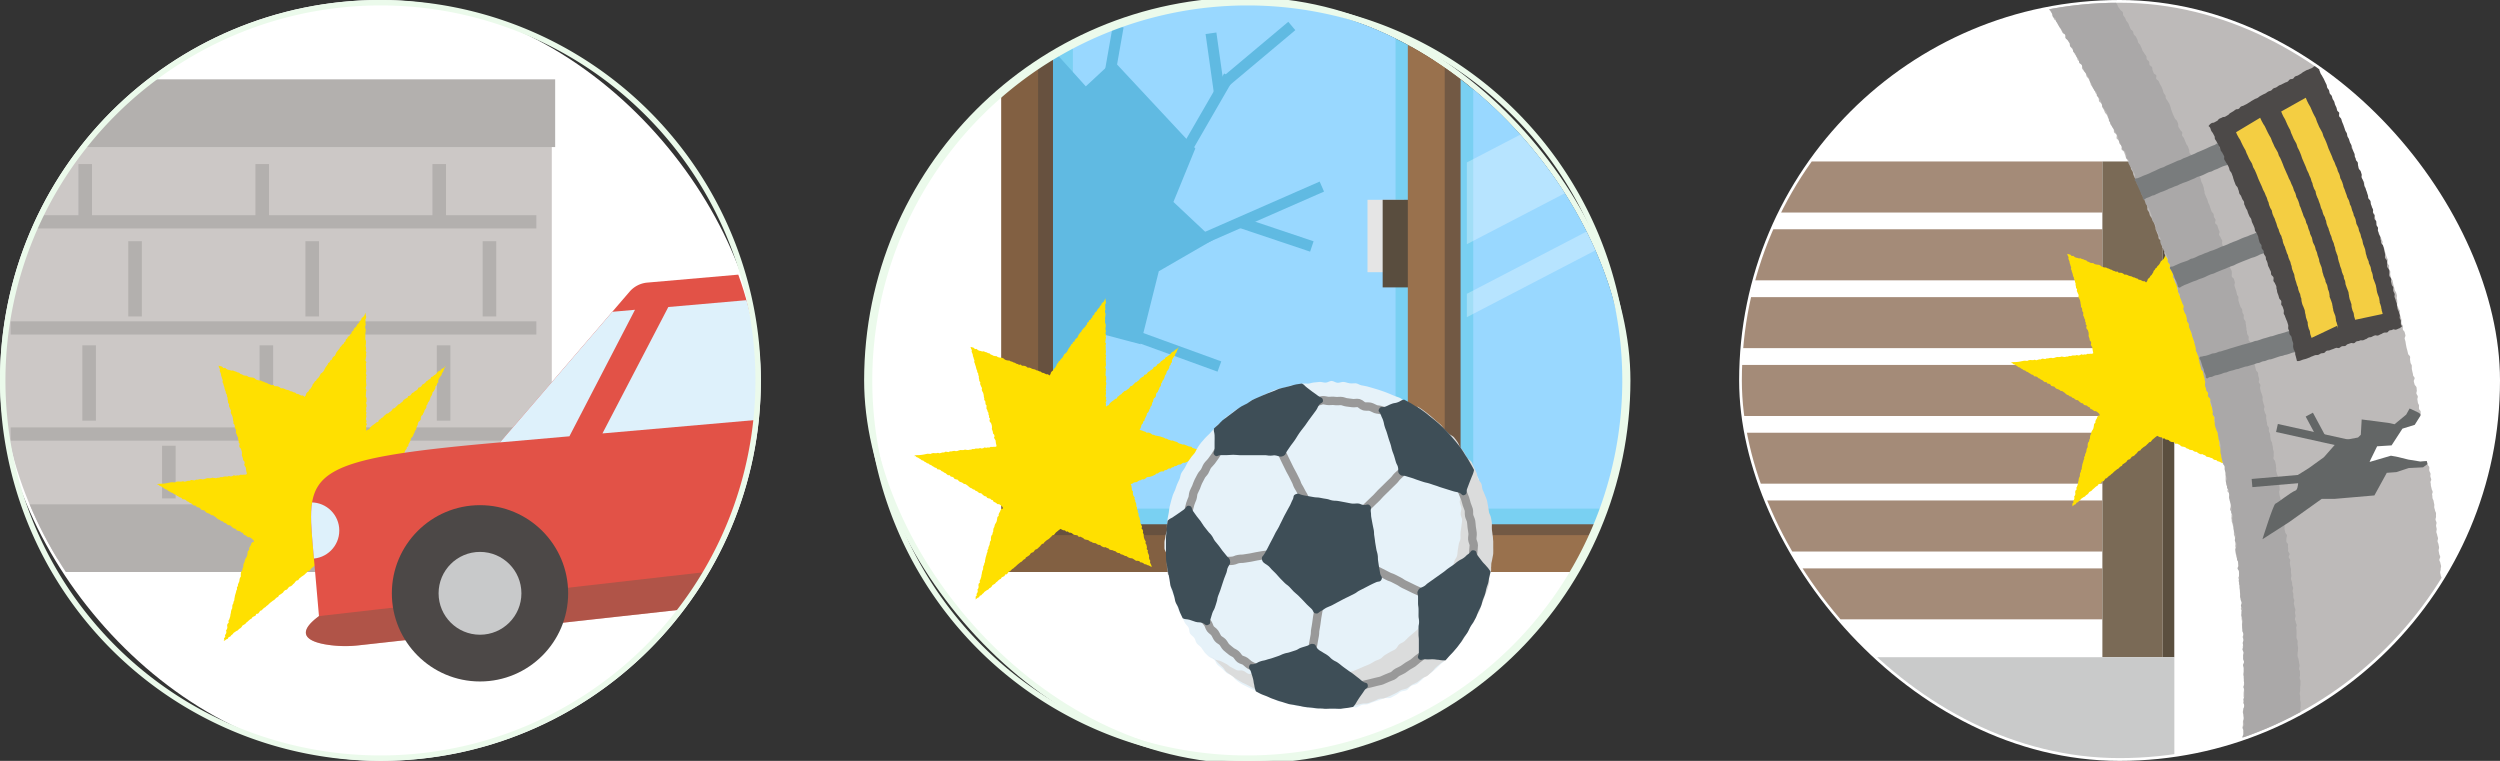 <svg xmlns="http://www.w3.org/2000/svg" xmlns:xlink="http://www.w3.org/1999/xlink" width="460" height="140" viewBox="0 0 460 140"><rect x="0" y="0" width="460" height="140" fill="#333333" stroke="none"/><defs><style>.a,.ag,.ah,.l,.u{fill:none;}.b{fill:#e25247;}.c{isolation:isolate;}.d,.o,.w{fill:#fff;}.d{stroke:#ebfaeb;}.ag,.ah,.d,.l{stroke-miterlimit:10;}.e{clip-path:url(#a);}.f{fill:#99714d;}.g{opacity:0.15;}.h{fill:#4c433d;opacity:0.5;}.i{fill:#79d0f2;}.j{fill:#99d8ff;}.k{fill:#60bae2;}.l{stroke:#60bae2;stroke-width:2.01px;}.m{fill:#e5e5e5;}.n{fill:#594d3e;}.o{opacity:0.3;}.p{fill:#ebfaeb;}.q{fill:#ffe000;}.r{fill:#e6f2f9;}.s{mix-blend-mode:multiply;}.t{fill:#dbdcdc;}.u{stroke:#999;stroke-width:1.54px;}.v{fill:#3e4e57;}.x{clip-path:url(#b);}.y{fill:#a48b78;}.z{fill:#7a6a56;}.aa{fill:#5b4f3f;}.ab{fill:#c9caca;}.ac{fill:#bdbab9;}.ad{fill:#aaa8a8;}.ae{fill:#797c7d;}.af{fill:#4c4948;}.ag{stroke:#f4ce42;stroke-width:5.18px;}.ah{stroke:#636666;stroke-width:1.51px;}.ai{fill:#636666;}.aj{clip-path:url(#c);}.ak{fill:#ccc8c6;}.al{fill:#b3b0ae;}.am{clip-path:url(#d);}.an{fill:#66594a;opacity:0.4;}.ao{fill:#def1fb;}.ap{fill:#4c4847;}.aq{fill:#c8c9ca;}</style><clipPath id="a"><rect class="a" x="160" y="0.5" width="138.99" height="138.99" rx="69.5"/></clipPath><clipPath id="b"><rect class="a" x="320.5" y="0.5" width="138.99" height="138.99" rx="69.5"/></clipPath><clipPath id="c"><rect class="a" x="0.5" y="0.5" width="138.99" height="138.99" rx="69.5"/></clipPath><clipPath id="d"><path class="b" d="M58.69,113.36l-1.1-12.57C56.38,87,56.33,84.51,92,81.4l23.86-27.75A4.86,4.86,0,0,1,119.07,52l49.66-4.34a4.81,4.81,0,0,1,3.26.91l23.55,17.18,10.81-.52,5.1-2.79a1,1,0,0,1,1.42.84L213,72.9a5,5,0,0,0,4.71,4.91c.2,0,.41,0,.61,0,2.51-.22,6.49,21-21,23.44l-24.29,5.64L66,118.74a21.48,21.48,0,0,1-4.94,0C57.71,118.36,53.56,117.15,58.69,113.36Z"/></clipPath></defs><title>w7_01</title><g class="c"><rect class="d" x="159.5" width="140" height="140" rx="70"/><g class="e"><rect class="f" x="184.22" y="-15.61" width="86.24" height="120.86"/><rect class="g" x="184.22" y="-15.61" width="86.24" height="120.86"/><rect class="h" x="191.01" y="-8.83" width="72.72" height="107.3"/><rect class="i" x="193.93" y="-5.91" width="65.73" height="102.37"/><rect class="j" x="197.41" y="-2.43" width="59.37" height="96.01"/><polygon class="k" points="199.79 15.89 193.75 9.18 193.75 72.3 201.36 61.1 209.86 63.34 213.22 49.91 223.29 44.09 215.91 37.16 219.94 27.31 204.88 11.16 199.79 15.89"/><line class="l" x1="217.8" y1="28.41" x2="226.11" y2="14.02"/><line class="l" x1="208.75" y1="61.76" x2="224.37" y2="67.44"/><line class="l" x1="202.87" y1="21.24" x2="205.75" y2="4.88"/><line class="l" x1="208.8" y1="49.42" x2="243.22" y2="34.33"/><line class="l" x1="228.45" y1="41.01" x2="241.38" y2="45.35"/><line class="l" x1="224.96" y1="15.46" x2="237.69" y2="4.78"/><line class="l" x1="224.37" y1="17.11" x2="222.82" y2="6.12"/><rect class="m" x="251.62" y="36.76" width="6.69" height="13.33"/><rect class="n" x="254.41" y="36.76" width="4.83" height="16.12"/><rect class="f" x="259.04" y="-15.61" width="86.24" height="120.86"/><rect class="h" x="265.83" y="-8.83" width="72.72" height="107.3"/><rect class="i" x="268.75" y="-5.91" width="66.88" height="102.37"/><rect class="j" x="271.08" y="-2.43" width="61.67" height="96.01"/><polygon class="o" points="269.9 44.93 334.47 11.36 334.47 -3.69 269.9 29.89 269.9 44.93"/><polygon class="o" points="269.9 58.36 334.47 24.79 334.47 20.49 269.9 54.06 269.9 58.36"/></g><path class="p" d="M229.5,1a69,69,0,1,1-69,69,69.07,69.07,0,0,1,69-69m0-1a70,70,0,0,0-70,70h0a70,70,0,0,0,140,0h0a70,70,0,0,0-70-70Z"/><polygon class="q" points="216.91 63.8 216.77 64.12 216.64 64.37 216.54 64.62 216.45 64.89 216.25 65.1 216.21 65.38 216.04 65.61 215.87 65.83 215.73 66.07 215.63 66.33 215.65 66.64 215.44 66.85 215.39 67.13 215.17 67.34 215.15 67.63 215.03 67.88 214.89 68.12 214.69 68.33 214.63 68.61 214.53 68.86 214.36 69.09 214.29 69.36 214.2 69.62 214.07 69.87 213.89 70.09 213.82 70.36 213.64 70.58 213.64 70.88 213.51 71.12 213.33 71.35 213.26 71.62 213.12 71.86 213.02 72.12 212.8 72.32 212.7 72.58 212.7 72.88 212.55 73.12 212.32 73.31 212.2 73.56 212.17 73.85 212.02 74.09 211.96 74.36 211.89 74.64 211.69 74.85 211.63 75.13 211.48 75.36 211.4 75.63 211.26 75.87 211.03 76.07 211 76.36 210.87 76.61 210.76 76.86 210.62 77.1 210.59 77.39 210.34 77.58 210.31 77.87 210.1 78.08 209.99 78.33 209.93 78.61 209.81 78.86 209.69 79.11 209.96 79.17 210.23 79.25 210.48 79.37 210.75 79.43 210.98 79.62 211.29 79.59 211.56 79.65 211.8 79.8 212.04 79.98 212.32 80.01 212.57 80.14 212.85 80.18 213.12 80.24 213.4 80.29 213.66 80.38 213.92 80.46 214.19 80.55 214.43 80.7 214.71 80.73 214.95 80.89 215.22 80.95 215.48 81.07 215.78 81.05 216.03 81.17 216.3 81.25 216.57 81.33 216.8 81.51 217.05 81.62 217.32 81.69 217.58 81.8 217.88 81.78 218.14 81.9 218.4 81.99 218.65 82.11 218.93 82.17 219.21 82.2 219.43 82.43 219.7 82.5 219.96 82.6 220.24 82.64 220.53 82.66 220.77 82.8 221.03 82.93 221.31 82.97 221.59 83.01 221.81 83.23 222.11 83.2 222.39 83.32 222.09 83.39 221.82 83.45 221.6 83.67 221.3 83.66 221.09 83.89 220.83 83.98 220.59 84.12 220.28 84.1 220.06 84.3 219.77 84.33 219.52 84.45 219.25 84.52 219.03 84.73 218.75 84.77 218.51 84.94 218.25 85.04 218 85.16 217.69 85.15 217.45 85.31 217.22 85.47 216.92 85.48 216.66 85.58 216.43 85.75 216.13 85.77 215.91 85.96 215.62 86 215.41 86.22 215.09 86.18 214.85 86.33 214.61 86.49 214.32 86.51 214.11 86.74 213.8 86.73 213.52 86.8 213.27 86.93 213.05 87.11 212.76 87.14 212.54 87.36 212.28 87.47 212.03 87.59 211.76 87.68 211.49 87.75 211.19 87.76 210.94 87.87 210.72 88.09 210.47 88.22 210.15 88.19 209.91 88.35 209.63 88.39 209.39 88.55 209.15 88.71 208.86 88.73 208.59 88.81 208.35 88.99 208.05 89.07 208.18 89.36 208.21 89.64 208.25 89.91 208.28 90.19 208.47 90.43 208.44 90.73 208.48 91.01 208.58 91.27 208.78 91.5 208.74 91.8 208.89 92.05 208.9 92.33 209.05 92.58 209.08 92.86 209.09 93.15 209.23 93.4 209.19 93.7 209.38 93.94 209.34 94.24 209.51 94.48 209.48 94.78 209.54 95.05 209.7 95.3 209.71 95.58 209.84 95.84 209.78 96.14 209.92 96.4 210.03 96.66 210.13 96.92 210.04 97.23 210.25 97.47 210.33 97.73 210.29 98.03 210.43 98.29 210.44 98.58 210.47 98.85 210.55 99.12 210.66 99.38 210.82 99.63 210.76 99.94 210.92 100.19 210.99 100.46 211.04 100.73 210.99 101.03 211.21 101.27 211.17 101.56 211.26 101.83 211.38 102.09 211.44 102.37 211.41 102.66 211.49 102.93 211.65 103.18 211.6 103.48 211.72 103.75 211.84 104 211.93 104.32 211.63 104.19 211.39 104.05 211.12 103.98 210.87 103.84 210.59 103.81 210.36 103.62 210.11 103.5 209.82 103.47 209.62 103.24 209.34 103.19 209.03 103.19 208.8 103.03 208.56 102.87 208.32 102.73 208.03 102.71 207.76 102.63 207.51 102.51 207.28 102.33 206.99 102.29 206.75 102.15 206.5 102.04 206.22 101.98 206 101.77 205.71 101.75 205.46 101.62 205.24 101.43 204.96 101.36 204.71 101.24 204.43 101.2 204.16 101.13 203.95 100.9 203.68 100.83 203.44 100.68 203.13 100.71 202.87 100.6 202.62 100.47 202.41 100.27 202.11 100.25 201.86 100.13 201.63 99.96 201.34 99.92 201.07 99.86 200.83 99.7 200.56 99.63 200.33 99.44 200.07 99.34 199.79 99.3 199.52 99.22 199.31 99 199.05 98.88 198.81 98.75 198.49 98.79 198.29 98.53 198.02 98.46 197.73 98.43 197.47 98.33 197.25 98.12 196.99 98.02 196.7 98 196.48 97.79 196.17 97.82 195.96 97.59 195.66 97.57 195.4 97.46 195.16 97.31 194.93 97.46 194.71 97.63 194.5 97.81 194.28 97.98 194.11 98.2 193.94 98.42 193.64 98.5 193.46 98.72 193.26 98.9 193.06 99.1 192.84 99.26 192.6 99.4 192.39 99.58 192.18 99.76 192.03 100 191.74 100.09 191.54 100.28 191.37 100.52 191.16 100.69 190.97 100.9 190.74 101.05 190.47 101.15 190.3 101.38 190.13 101.6 189.84 101.69 189.62 101.85 189.47 102.1 189.25 102.27 189.02 102.42 188.77 102.56 188.64 102.83 188.38 102.95 188.18 103.14 187.99 103.34 187.74 103.47 187.53 103.65 187.31 103.82 187.11 104 186.91 104.2 186.69 104.36 186.5 104.56 186.25 104.7 186.06 104.89 185.86 105.09 185.59 105.2 185.44 105.44 185.26 105.66 184.94 105.71 184.82 106 184.56 106.12 184.31 106.24 184.16 106.5 183.9 106.62 183.69 106.8 183.5 107 183.27 107.16 183.1 107.38 182.86 107.53 182.61 107.67 182.47 107.92 182.27 108.12 182.03 108.25 181.85 108.47 181.59 108.59 181.36 108.75 181.13 108.91 180.96 109.13 180.74 109.3 180.56 109.52 180.28 109.62 180.15 109.89 179.88 110 179.66 110.18 179.42 110.29 179.55 110.11 179.5 109.81 179.72 109.58 179.68 109.29 179.84 109.04 179.91 108.78 179.85 108.48 180.02 108.24 180.07 107.97 180.03 107.67 180.08 107.4 180.31 107.17 180.25 106.87 180.39 106.62 180.48 106.35 180.56 106.09 180.59 105.81 180.66 105.55 180.69 105.27 180.77 105 180.89 104.75 180.9 104.47 180.93 104.19 181.07 103.94 181.11 103.66 181.24 103.41 181.25 103.13 181.31 102.86 181.36 102.59 181.44 102.32 181.52 102.06 181.58 101.78 181.71 101.53 181.68 101.23 181.85 100.99 181.87 100.71 181.98 100.45 182.09 100.2 182.12 99.91 182.18 99.64 182.34 99.4 182.33 99.11 182.35 98.82 182.42 98.56 182.61 98.32 182.64 98.04 182.76 97.79 182.76 97.5 182.81 97.22 182.95 96.98 183.01 96.7 183.1 96.44 183.26 96.2 183.38 95.95 183.44 95.68 183.48 95.4 183.53 95.12 183.76 94.91 183.75 94.61 183.87 94.36 184.01 94.12 184.11 93.85 184.26 93.61 184.55 93.6 184.5 93.31 184.3 93.11 184.09 92.93 183.85 92.77 183.53 92.76 183.32 92.57 183.09 92.43 182.83 92.33 182.68 92.04 182.4 91.96 182.2 91.75 181.91 91.7 181.64 91.61 181.47 91.35 181.18 91.29 180.95 91.14 180.74 90.95 180.53 90.75 180.23 90.73 179.99 90.58 179.78 90.39 179.51 90.31 179.31 90.1 179.03 90.04 178.81 89.86 178.55 89.76 178.32 89.6 178.11 89.4 177.89 89.24 177.66 89.08 177.36 89.04 177.14 88.86 176.9 88.74 176.62 88.66 176.4 88.49 176.21 88.26 175.92 88.2 175.64 88.13 175.47 87.87 175.22 87.74 174.93 87.69 174.75 87.44 174.43 87.44 174.21 87.27 174 87.07 173.74 86.97 173.52 86.79 173.25 86.69 173.05 86.48 172.79 86.38 172.49 86.36 172.31 86.11 172.03 86.04 171.79 85.88 171.55 85.75 171.33 85.58 171.06 85.49 170.85 85.3 170.57 85.23 170.35 85.06 170.09 84.94 169.88 84.75 169.6 84.68 169.38 84.5 169.15 84.36 168.91 84.2 168.65 84.11 168.44 83.91 168.17 83.93 168.43 83.77 168.71 83.75 168.99 83.75 169.27 83.73 169.54 83.7 169.82 83.66 170.09 83.61 170.37 83.55 170.64 83.49 170.93 83.5 171.21 83.53 171.47 83.41 171.75 83.36 172.03 83.39 172.31 83.39 172.58 83.32 172.88 83.41 173.15 83.33 173.42 83.25 173.7 83.26 173.96 83.11 174.24 83.14 174.53 83.19 174.79 83.06 175.08 83.06 175.35 82.99 175.63 82.96 175.91 83.02 176.19 82.97 176.46 82.87 176.73 82.8 177.01 82.82 177.29 82.81 177.56 82.73 177.85 82.78 178.14 82.81 178.41 82.75 178.69 82.73 178.96 82.61 179.24 82.64 179.51 82.53 179.79 82.53 180.07 82.53 180.34 82.44 180.63 82.53 180.91 82.47 181.17 82.32 181.46 82.4 181.74 82.33 182.02 82.36 182.29 82.22 182.57 82.24 182.85 82.21 183.14 82.22 183.37 82.11 183.33 81.88 183.26 81.61 183.22 81.33 183.19 81.05 183.05 80.8 182.9 80.56 183 80.25 182.92 79.98 182.71 79.75 182.69 79.47 182.6 79.2 182.5 78.94 182.53 78.65 182.51 78.36 182.44 78.1 182.35 77.84 182.13 77.61 182.07 77.33 182.16 77.03 181.97 76.79 181.99 76.5 181.87 76.25 181.88 75.96 181.72 75.72 181.66 75.44 181.51 75.2 181.51 74.91 181.53 74.62 181.34 74.38 181.32 74.1 181.29 73.82 181.1 73.59 181.11 73.3 181.03 73.03 181.01 72.75 180.96 72.48 180.87 72.22 180.73 71.97 180.64 71.7 180.69 71.4 180.55 71.15 180.44 70.89 180.34 70.64 180.38 70.34 180.19 70.1 180.17 69.82 180.1 69.55 180.11 69.26 180 69 179.99 68.72 179.82 68.47 179.79 68.19 179.67 67.94 179.6 67.67 179.54 67.4 179.44 67.14 179.37 66.87 179.25 66.61 179.3 66.31 179.19 66.05 179.12 65.78 179.02 65.52 178.99 65.24 178.89 64.98 178.78 64.72 178.82 64.42 178.68 64.17 178.57 63.83 178.92 63.91 179.18 64 179.39 64.23 179.7 64.2 179.92 64.41 180.17 64.53 180.45 64.58 180.71 64.67 181.02 64.64 181.27 64.77 181.54 64.83 181.79 64.97 182.07 65.02 182.29 65.23 182.55 65.32 182.79 65.46 183.07 65.52 183.36 65.53 183.59 65.7 183.86 65.78 184.14 65.82 184.42 65.85 184.68 65.97 184.9 66.17 185.16 66.27 185.43 66.33 185.72 66.34 185.97 66.49 186.24 66.55 186.49 66.69 186.76 66.76 187 66.92 187.27 66.99 187.51 67.13 187.82 67.08 188.04 67.3 188.34 67.3 188.62 67.34 188.87 67.47 189.1 67.65 189.4 67.64 189.66 67.73 189.91 67.86 190.19 67.93 190.46 67.99 190.7 68.14 190.98 68.19 191.23 68.32 191.5 68.38 191.73 68.58 192.01 68.62 192.26 68.74 192.51 68.87 192.82 68.86 193.09 69.09 193.3 68.83 193.37 68.55 193.54 68.33 193.77 68.15 193.88 67.89 194.1 67.71 194.25 67.48 194.39 67.24 194.48 66.96 194.68 66.77 194.8 66.51 195.04 66.35 195.17 66.1 195.38 65.91 195.56 65.7 195.69 65.45 195.81 65.19 196.04 65.02 196.25 64.83 196.4 64.6 196.51 64.34 196.65 64.1 196.81 63.88 196.98 63.66 197.08 63.39 197.34 63.24 197.41 62.95 197.7 62.82 197.79 62.54 197.96 62.32 198.2 62.16 198.33 61.91 198.43 61.65 198.6 61.42 198.76 61.2 198.97 61.01 199.07 60.74 199.28 60.55 199.43 60.32 199.67 60.16 199.79 59.9 200 59.71 200.04 59.4 200.3 59.24 200.38 58.96 200.65 58.82 200.79 58.58 200.99 58.38 201.05 58.08 201.32 57.93 201.39 57.65 201.57 57.43 201.8 57.26 201.91 57 202.08 56.78 202.29 56.59 202.39 56.32 202.61 56.14 202.7 55.86 202.9 55.66 203.13 55.48 203.23 55.21 203.41 54.89 203.41 55.25 203.48 55.53 203.47 55.8 203.33 56.08 203.39 56.35 203.35 56.63 203.42 56.91 203.32 57.18 203.32 57.46 203.42 57.73 203.4 58.01 203.37 58.28 203.33 58.56 203.36 58.84 203.33 59.11 203.34 59.39 203.45 59.66 203.46 59.94 203.44 60.21 203.39 60.49 203.45 60.76 203.48 61.04 203.39 61.32 203.51 61.59 203.44 61.87 203.5 62.14 203.44 62.42 203.41 62.7 203.36 62.97 203.53 63.24 203.42 63.52 203.46 63.8 203.45 64.07 203.45 64.35 203.5 64.62 203.48 64.9 203.43 65.17 203.54 65.45 203.45 65.72 203.51 66 203.45 66.27 203.47 66.55 203.48 66.83 203.51 67.1 203.46 67.38 203.39 67.65 203.51 67.93 203.47 68.2 203.44 68.48 203.45 68.76 203.41 69.03 203.54 69.31 203.54 69.58 203.55 69.86 203.46 70.14 203.54 70.41 203.56 70.69 203.47 70.97 203.52 71.24 203.44 71.52 203.53 71.79 203.46 72.07 203.52 72.35 203.47 72.62 203.43 72.9 203.56 73.18 203.47 73.45 203.61 73.73 203.44 74.01 203.51 74.29 203.47 74.56 203.53 74.82 203.73 74.65 204 74.55 204.15 74.28 204.34 74.08 204.55 73.9 204.78 73.74 205.01 73.57 205.22 73.39 205.51 73.31 205.62 73.01 205.87 72.87 206.06 72.66 206.32 72.54 206.49 72.31 206.71 72.14 206.91 71.94 207.21 71.87 207.41 71.68 207.65 71.53 207.84 71.33 207.99 71.07 208.29 71 208.49 70.8 208.69 70.61 208.87 70.39 209.15 70.29 209.35 70.1 209.58 69.95 209.74 69.7 209.95 69.52 210.19 69.37 210.44 69.24 210.58 68.96 210.88 68.9 211.07 68.69 211.24 68.45 211.5 68.33 211.7 68.14 211.95 68 212.17 67.83 212.29 67.54 212.59 67.46 212.81 67.29 212.95 67.03 213.21 66.9 213.44 66.74 213.6 66.5 213.85 66.35 214.05 66.17 214.32 66.05 214.44 65.77 214.71 65.65 214.92 65.47 215.16 65.32 215.37 65.13 215.53 64.89 215.76 64.73 216.04 64.63 216.19 64.37 216.47 64.27 216.69 64.09 216.91 63.8"/><path class="r" d="M265.81,121.6c-.26.26-.57.47-.84.72s-.51.53-.78.77l-.85.7c-.29.23-.71.28-1,.5s-.45.62-.76.83-.54.5-.85.7-.74.2-1.06.38-.5.62-.82.79-.77.12-1.09.28-.59.47-.93.62-.64.38-1,.52-.8-.06-1.15.07-.68.27-1,.38-.69.24-1.05.34-.67.31-1,.39-.74,0-1.1.13-.67.4-1,.46-.77-.22-1.14-.18-.7.28-1.07.31-.73.09-1.09.11-.74-.08-1.11-.07-.73,0-1.09,0-.74,0-1.1,0-.74,0-1.11,0-.73-.08-1.09-.13-.73-.09-1.1-.15l-1.08-.19c-.36-.08-.69-.28-1.05-.36s-.65-.37-1-.47-.82.19-1.17.08-.63-.43-1-.55l-1-.41c-.33-.14-.62-.39-1-.54s-.7-.22-1-.38-.68-.28-1-.46-.66-.31-1-.49-.67-.32-1-.52-.58-.45-.88-.65-.47-.61-.77-.82-.72-.26-1-.49-.51-.52-.79-.77-.57-.45-.84-.7-.36-.68-.62-.94-.71-.34-1-.6-.56-.49-.79-.77-.4-.63-.63-.91-.6-.47-.82-.77-.24-.73-.45-1-.59-.49-.78-.8-.09-.81-.28-1.12-.51-.55-.68-.87-.33-.66-.49-1-.39-.63-.54-1-.25-.69-.38-1-.14-.73-.26-1.08-.31-.67-.42-1-.33-.67-.43-1,0-.75-.13-1.1-.17-.71-.25-1.07,0-.74-.08-1.1-.25-.7-.3-1.06,0-.73,0-1.1,0-.73-.06-1.09-.4-.72-.4-1.09,0-.74,0-1.1.16-.73.18-1.1.24-.71.28-1.08-.06-.74,0-1.1.06-.73.12-1.09.14-.72.21-1.08.07-.73.16-1.09.17-.71.27-1.07.2-.71.31-1.05.31-.67.44-1,.21-.7.35-1,.32-.66.46-1,.15-.74.32-1.07.44-.6.61-.92.35-.65.53-1,.42-.61.61-.92.49-.55.7-.85.33-.66.55-1,.4-.62.63-.9.48-.55.72-.83.53-.51.79-.78.48-.55.74-.81.48-.56.74-.81.66-.36.94-.6.4-.67.68-.89.62-.41.92-.63.55-.49.86-.69.7-.28,1-.47.67-.3,1-.48.5-.6.83-.77.73-.18,1.06-.34.62-.4.95-.55.66-.33,1-.46.66-.36,1-.48.7-.24,1.05-.35.75-.06,1.1-.16.68-.29,1-.38.75,0,1.11,0,.69-.33,1.05-.39.74,0,1.1,0,.72-.18,1.09-.21.73-.09,1.09-.11.74.14,1.11.13.73-.32,1.1-.31.72.32,1.09.34.75-.19,1.12-.16.72.2,1.08.25.74,0,1.1,0,.7.3,1.06.37.72.12,1.08.21.7.2,1.05.3.71.2,1.06.32l1,.34,1,.39,1,.42c.33.15.71.22,1,.38s.57.48.9.66.63.36.95.55.66.3,1,.5.65.35,1,.56.46.62.75.84.74.23,1,.46.5.55.78.79.55.47.82.72.56.47.82.73.51.53.76.8.37.65.61.93.56.48.79.77.58.47.8.77.33.67.54,1,.44.59.64.89.43.6.62.91.35.65.52,1,.39.63.56,1,.4.63.55,1,0,.79.16,1.13.21.7.33,1,.45.61.57,1,0,.77.08,1.13.23.69.31,1,.15.72.22,1.07.19.71.25,1.07.33.7.38,1.06-.15.75-.12,1.12.32.71.34,1.08.11.73.11,1.1-.28.73-.28,1.1-.16.72-.18,1.09.15.74.12,1.11.06.74,0,1.11-.19.71-.25,1.07-.22.71-.29,1.07,0,.74-.13,1.09-.31.68-.41,1-.18.71-.29,1.06-.31.67-.43,1,0,.78-.15,1.12-.36.65-.51,1-.32.66-.49,1-.21.71-.39,1-.51.55-.69.87-.3.68-.49,1-.44.59-.65.89-.44.58-.66.88-.53.51-.76.8-.39.62-.63.9-.63.42-.88.69S266.07,121.34,265.81,121.6Z"/><g class="s"><path class="t" d="M265.79,79c-.26-.27-.44-.63-.71-.88s-.59-.46-.87-.71-.54-.51-.84-.75-.57-.48-.87-.71-.59-.46-.9-.67-.54-.33-.85-.53c.25.27.3.56.54.83s.63.44.86.72.42.61.64.9.33.67.54,1,.53.53.73.84.49.56.68.88.13.77.31,1.09.43.6.6.93.22.7.38,1,.28.67.42,1,.41.63.53,1,.33.67.44,1,.24.7.34,1.06.19.71.27,1.07,0,.76.05,1.12.35.68.41,1,.25.71.3,1.08-.23.77-.2,1.13.28.72.31,1.09-.16.74-.15,1.11.29.73.28,1.1-.11.74-.13,1.11-.12.73-.16,1.09,0,.75,0,1.12-.26.7-.32,1.07-.11.72-.18,1.09-.05.74-.14,1.1-.41.65-.5,1-.21.7-.32,1-.26.69-.39,1,.06.81-.08,1.15-.25.7-.4,1-.37.65-.54,1-.34.65-.52,1-.44.6-.63.92-.29.68-.49,1-.54.52-.75.83-.34.66-.56,1-.46.57-.69.86-.45.58-.69.86-.42.61-.67.88-.58.47-.84.73-.57.46-.84.71-.5.53-.77.77-.67.34-.95.57-.41.66-.7.88-.66.33-1,.53-.64.36-.95.56-.53.52-.85.7-.69.25-1,.42-.61.39-.94.55-.68.26-1,.41l-1,.44c-.34.14-.67.29-1,.41s-.69.25-1,.36-.63.42-1,.52-.72.16-1.08.24-.71.16-1.07.24-.73.08-1.09.14-.71.24-1.07.29-.75-.18-1.12-.15-.71.31-1.07.33-.74-.11-1.1-.11-.73,0-1.1,0-.74.09-1.1.07-.72-.16-1.09-.19-.72-.1-1.08-.15-.72-.13-1.08-.19l-1.08-.19c-.35-.08-.73-.06-1.09-.14s-.66-.34-1-.44-.76,0-1.11-.11-.62-.46-1-.58-.8.06-1.14-.08-.64-.38-1-.53-.59-.46-.92-.62-.64-.34-1-.51-.76-.14-1.07-.32-.57-.41-.88-.6c.2.21.52.25.73.46s.47.56.74.81.52.51.8.75.42.64.7.87.61.43.9.65.6.43.9.64.63.37.94.57.67.31,1,.49.63.36,1,.54.61.4.94.56.65.34,1,.49.68.26,1,.4.64.4,1,.52.71.22,1.06.33.69.25,1.05.35.74,0,1.1.13.7.24,1.06.31.73.06,1.1.12.73.05,1.09.1.71.25,1.08.28.74-.08,1.1-.06.73.25,1.1.26.73-.22,1.1-.23.73,0,1.09,0,.74,0,1.1,0,.72-.19,1.08-.24.74,0,1.1-.08.7-.21,1.06-.28.75,0,1.11-.09.69-.26,1-.35.66-.34,1-.45.77,0,1.11-.14.68-.28,1-.42.65-.34,1-.49.62-.4,1-.56.74-.16,1.06-.33.59-.45.91-.64.67-.3,1-.5.57-.46.87-.67.7-.28,1-.5.52-.52.81-.75.47-.57.75-.81.57-.45.84-.7.66-.38.92-.64.47-.56.72-.83.54-.5.78-.78.33-.69.55-1,.67-.41.89-.71.39-.63.6-.93.32-.67.51-1,.31-.67.49-1,.55-.53.72-.85.21-.72.37-1,.48-.59.63-.92.18-.72.32-1.06.28-.68.41-1,.22-.7.33-1,.33-.67.43-1,.2-.71.28-1.07-.09-.77,0-1.13.27-.69.33-1.05,0-.75,0-1.11.18-.72.22-1.08.17-.72.19-1.09,0-.73,0-1.1,0-.73,0-1.1-.09-.73-.11-1.1-.11-.72-.14-1.09,0-.74,0-1.1-.11-.73-.17-1.09-.29-.69-.36-1-.08-.73-.17-1.08-.1-.73-.2-1.08-.27-.69-.38-1-.3-.66-.43-1-.09-.74-.23-1.08-.47-.6-.62-.93-.1-.76-.27-1.09-.29-.67-.47-1-.26-.69-.45-1-.63-.47-.83-.78-.32-.66-.53-1-.46-.57-.68-.87-.3-.69-.53-1-.42-.61-.66-.89-.67-.38-.92-.65S266.05,79.29,265.79,79Z"/></g><path class="u" d="M263.25,119.05c-.26.26-.47.56-.74.81s-.51.53-.79.76-.6.43-.89.66-.54.5-.84.71-.64.36-.95.56-.59.44-.9.63-.66.33-1,.5-.56.52-.89.68-.7.25-1,.4-.67.31-1,.44-.73.16-1.08.27-.71.16-1.07.27L251,126c-.36.09-.7.24-1.06.32s-.74,0-1.1,0-.69.33-1.06.38-.73.12-1.09.15-.74,0-1.11,0-.73-.18-1.1-.18-.73.14-1.09.13l-1.1-.07c-.36,0-.75.09-1.11,0s-.72-.16-1.09-.22-.72-.11-1.08-.19-.73-.14-1.08-.23-.67-.35-1-.46-.72-.15-1.06-.27-.66-.32-1-.46-.66-.32-1-.46-.71-.19-1-.36-.65-.34-1-.51-.56-.48-.88-.67-.66-.32-1-.52-.56-.47-.86-.69-.72-.25-1-.47-.45-.61-.73-.85-.66-.34-.93-.59-.59-.45-.85-.71-.4-.64-.65-.91-.64-.41-.87-.69-.35-.67-.58-1-.58-.48-.8-.77-.28-.7-.48-1-.5-.55-.69-.86-.27-.7-.45-1-.35-.64-.51-1-.38-.63-.53-1-.19-.71-.33-1-.2-.71-.31-1-.3-.68-.41-1-.16-.71-.25-1.07-.09-.72-.16-1.08-.2-.71-.26-1.07-.13-.72-.18-1.08,0-.73,0-1.1-.05-.72-.06-1.09-.13-.72-.13-1.09.08-.73.09-1.09,0-.73,0-1.1S218,97.37,218,97s.29-.7.35-1.06.09-.73.16-1.09.14-.72.23-1.07.16-.71.27-1.07.27-.68.39-1,.09-.75.22-1.09.33-.66.47-1,.23-.7.39-1,.35-.65.52-1,.47-.58.66-.89.29-.69.49-1,.51-.54.73-.84.41-.6.64-.89.36-.65.6-.93.52-.52.77-.79.49-.55.75-.81.45-.59.72-.84.67-.36,1-.59.64-.38.92-.6.49-.57.79-.78.68-.3,1-.5.57-.47.88-.66.56-.51.88-.68.7-.25,1-.41.7-.23,1-.38.67-.29,1-.42.71-.16,1.06-.28.62-.45,1-.56.74-.08,1.09-.17.69-.27,1.05-.34.73-.12,1.09-.18.74,0,1.1,0,.72-.14,1.08-.17.73-.25,1.09-.27.74.14,1.11.14.73-.06,1.1,0,.73,0,1.1,0,.72.21,1.08.25.73.08,1.09.14.76-.09,1.12,0,.64.5,1,.59.77,0,1.12.08.67.31,1,.43.75.09,1.09.22l1,.44c.33.15.71.22,1,.38s.58.5.9.67.61.41.92.6.71.25,1,.45.56.48.86.69.48.57.77.8.71.28,1,.52.41.64.68.89.73.29,1,.55.46.59.7.86.49.55.73.83.4.62.63.9l.66.88c.21.3.52.53.72.84s.17.76.36,1.07.37.63.54.95.45.58.62.91.32.66.46,1,.29.67.42,1,.29.67.41,1,.19.71.3,1.06.28.68.37,1,0,.75.08,1.11.3.69.36,1.05.06.73.11,1.1.13.72.16,1.08-.08.74-.06,1.11.28.73.28,1.09-.08.74-.09,1.1-.05.74-.08,1.1,0,.74-.08,1.11-.05.73-.11,1.1-.28.69-.35,1-.14.72-.23,1.08-.41.64-.51,1-.12.73-.24,1.07-.18.71-.32,1-.09.76-.24,1.1-.4.62-.56,1-.44.6-.62.92-.25.7-.44,1-.43.59-.63.9-.36.64-.58.94-.42.6-.64.89-.41.62-.65.9-.64.4-.89.67S263.51,118.79,263.25,119.05Z"/><path class="u" d="M265.8,79.05c-.39.39-.38.4-.77.79s-.42.36-.81.75-.35.43-.74.82-.4.38-.79.77-.41.38-.8.77-.41.37-.81.76-.34.44-.73.83-.42.36-.81.75-.42.37-.81.76-.36.42-.76.81-.43.35-.82.74-.34.45-.73.84l-.79.77c-.39.39-.4.38-.79.78l-.79.77c-.39.39-.36.42-.75.81s-.41.38-.8.77-.41.38-.8.77l-.79.77c-.4.4-.4.39-.79.79"/><path class="u" d="M230.82,73.52l.5,1,.5,1c.25.5.27.49.52,1s.3.47.55,1l.5,1c.25.49.23.51.48,1s.21.51.46,1,.24.5.49,1,.36.44.62.93.21.51.47,1,.23.51.48,1,.24.5.49,1,.24.5.49,1,.29.48.54,1l.5,1c.25.49.18.53.43,1s.31.46.56,1,.3.47.55,1,.22.51.47,1,.21.51.46,1"/><path class="u" d="M214.8,105c.54-.08.55,0,1.1-.11s.53-.17,1.08-.25l1.09-.18c.55-.09.56,0,1.11-.09s.54-.14,1.08-.23.56,0,1.1-.11.55-.11,1.09-.19.54-.16,1.08-.24.56,0,1.11-.1.53-.16,1.08-.25.56,0,1.11-.08.52-.22,1.07-.31.56,0,1.1-.1l1.1-.17c.54-.09.54-.13,1.08-.22s.55-.1,1.09-.19.55-.06,1.1-.14l1.09-.18c.55-.09.56-.06,1.1-.15s.55-.07,1.1-.16"/><path class="u" d="M239.84,130c.09-.54.08-.55.16-1.09s.12-.54.2-1.09,0-.56.09-1.11.12-.54.21-1.08.05-.55.14-1.1.13-.54.22-1.09.07-.54.16-1.09.16-.53.25-1.08,0-.56.08-1.11l.18-1.09c.09-.54.1-.54.19-1.09s.11-.54.2-1.09,0-.55.11-1.1.09-.55.18-1.09.06-.55.15-1.1.1-.54.19-1.09.1-.54.19-1.09.13-.54.22-1.09,0-.56.09-1.11.07-.55.15-1.09"/><path class="u" d="M271.32,114c-.5-.25-.47-.31-1-.56s-.5-.22-1-.47-.52-.2-1-.45-.46-.32-1-.57l-1-.51c-.49-.25-.51-.22-1-.47l-1-.5-1-.51c-.5-.25-.48-.29-1-.54l-1-.51c-.49-.25-.53-.19-1-.44l-1-.49c-.49-.26-.51-.23-1-.48s-.46-.32-.95-.57l-1-.51c-.5-.25-.54-.17-1-.42l-1-.51-1-.51c-.49-.26-.47-.3-1-.55s-.52-.21-1-.46"/><path class="v" d="M232.2,102.93c-.09-.57.18-.53.44-1s.3-.49.56-1,.25-.52.51-1,.27-.5.53-1,.24-.52.5-1,.32-.48.58-1,.23-.52.49-1,.23-.53.49-1,.28-.5.54-1,.29-.5.55-1,.2-.54.46-1,0-.76.56-1,.58,0,1.14.13.56.13,1.13.22.56.11,1.13.2.57,0,1.14.12.56.11,1.13.2.55.2,1.11.29.58,0,1.15.11.56.12,1.12.21.56.13,1.13.22.58,0,1.15,0,.55.19,1.12.28.78-.32,1.19.09.09.6.18,1.17,0,.58.11,1.14.12.56.21,1.13.14.56.23,1.12,0,.58.11,1.15.06.57.15,1.13.1.57.19,1.13.17.56.26,1.12,0,.58.09,1.15.08.57.17,1.13.11.57.2,1.13.5.64.24,1.15-.54.25-1.05.51-.54.21-1,.47l-1,.52-1,.51c-.51.26-.46.36-1,.62s-.52.24-1,.5-.53.22-1,.49l-1,.53c-.51.26-.51.28-1,.54s-.54.2-1.05.46-.46.35-1,.61-.49.55-1,.46-.37-.44-.77-.84-.43-.38-.84-.79-.38-.43-.78-.83-.4-.42-.81-.82-.45-.35-.86-.76-.37-.43-.78-.84-.47-.34-.88-.74l-.8-.81c-.41-.41-.37-.45-.77-.86l-.82-.81c-.4-.4-.34-.47-.82-.8S232.29,103.49,232.2,102.93Z"/><path class="v" d="M257.55,87.28c.4.4.55.15,1.09.32l1.09.33c.54.17.54.2,1.08.38s.54.19,1.08.36.56.12,1.1.29.54.19,1.09.36.53.2,1.08.37l1.08.34,1.09.34c.55.17.57.11,1.11.28s.57.67,1.08.41.22-.58.44-1.15.21-.57.43-1.14.23-.57.45-1.14a4.38,4.38,0,0,0,.38-1.16c-.17-.34-.35-.68-.54-1s-.38-.67-.58-1-.43-.64-.64-1-.42-.65-.65-1-.47-.61-.71-.92-.49-.59-.74-.88-.5-.59-.76-.87-.53-.57-.8-.84-.55-.55-.83-.81-.58-.51-.88-.76-.6-.48-.9-.72-.59-.5-.9-.73l-.93-.68c-.32-.22-.68-.37-1-.58s-.64-.42-1-.61-.67-.36-1-.54c-.61.11-.56.25-1.13.47s-.61.1-1.19.32-.55.27-1.12.49-.87-.12-1.16.42.16.56.33,1.11.25.52.42,1.06.11.56.28,1.11.21.53.38,1.07.16.55.33,1.1.19.54.36,1.08.12.56.29,1.1.21.53.38,1.08.15.55.32,1.09.31.52.4,1.08S257.14,86.88,257.55,87.28Z"/><path class="v" d="M236.15,83.89c.5-.26.34-.45.68-.92s.31-.47.64-.94.35-.45.68-.91.31-.48.64-1,.32-.47.65-.93.37-.44.7-.9.32-.48.65-.94.35-.45.68-.92.35-.45.68-.92.24-.53.57-1,.79-.33.7-.89-.44-.41-.91-.8-.51-.34-1-.72-.49-.38-1-.76-.42-.48-.95-.77c-.36.06-.72.09-1.08.16s-.7.18-1,.27-.71.18-1.06.27-.71.15-1.06.26-.66.3-1,.42l-1,.38c-.33.14-.67.26-1,.41l-1,.44c-.33.16-.68.28-1,.46s-.59.43-.9.61-.67.3-1,.5-.6.4-.9.61-.57.44-.87.66-.59.42-.87.65-.59.43-.87.66-.5.53-.77.78-.56.47-.82.73c-.08.6.09.61.12,1.22s0,.61,0,1.22,0,.61,0,1.22-.42.81,0,1.24.59,0,1.16,0,.57,0,1.14,0,.57-.06,1.14-.06.57.06,1.14.07.57,0,1.14,0l1.14,0c.57,0,.57,0,1.14,0s.57,0,1.14,0,.57.09,1.14.09.58-.14,1.14,0S235.64,84.14,236.15,83.89Z"/><path class="v" d="M226.33,103.19c-.09-.56-.32-.48-.65-.94s-.39-.43-.73-.89l-.67-.92c-.33-.46-.38-.42-.72-.88s-.26-.52-.6-1-.41-.41-.74-.86-.37-.44-.71-.9-.29-.49-.63-.95L220.2,95c-.34-.45-.32-.47-.66-.93s-.12-.87-.69-1-.53.34-1,.68-.49.36-1,.7-.5.35-1,.68-.58.25-1,.68c-.06.36-.12.7-.16,1.07s0,.72-.06,1.08-.08.72-.09,1.09,0,.72,0,1.09,0,.72,0,1.08,0,.73,0,1.09,0,.73.06,1.09.14.71.19,1.07.14.72.2,1.07.12.72.2,1.07.08.73.16,1.08.28.68.39,1,.19.69.3,1,.13.73.25,1.07.36.64.5,1,.21.7.36,1,.31.69.47,1c.55.26.63.11,1.22.27s.57.23,1.16.39.62,0,1.21.19.59.61,1.14.34.19-.49.37-1,.15-.55.33-1.09.28-.51.46-1,.17-.55.35-1.09.08-.57.27-1.11.23-.53.41-1.07.17-.54.35-1.08l.36-1.08c.18-.54.24-.52.42-1.07s.06-.58.33-1.09S226.42,103.76,226.33,103.19Z"/><path class="v" d="M241.64,118.49c-.57-.09-.57.15-1.11.33s-.54.16-1.08.34-.51.29-1,.48l-1.08.35c-.54.18-.57.11-1.11.29s-.52.24-1.06.43l-1.08.37c-.54.18-.55.14-1.09.32s-.56.11-1.11.29-.51.28-1.05.46-.79-.14-1,.37.16.55.32,1.14.19.58.35,1.17.08.61.24,1.2a4.74,4.74,0,0,0,.31,1.19c.33.16.66.36,1,.51s.68.26,1,.39.66.31,1,.43.68.25,1,.36.7.21,1,.31.7.22,1,.31.72.12,1.07.19.72.13,1.08.19.71.15,1.07.2.72.07,1.08.11.72.11,1.08.13.73,0,1.09.05.73,0,1.09,0,.73,0,1.09,0,.73.06,1.09,0,.72-.1,1.08-.14.7-.13,1.06-.18a4.65,4.65,0,0,0,.7-1c.33-.51.32-.52.66-1s.36-.49.69-1,.73-.43.65-1-.46-.33-.91-.67-.44-.38-.89-.72-.45-.36-.9-.7-.48-.31-.94-.65-.47-.33-.92-.67-.44-.37-.9-.7-.52-.25-1-.59-.41-.41-.87-.75-.49-.3-1-.63-.53-.26-.93-.67S242.2,118.58,241.64,118.49Z"/><path class="v" d="M260.92,108.67c-.26.5,0,.58,0,1.15s0,.57,0,1.14.08.57.09,1.14,0,.57,0,1.14.09.57.1,1.14-.11.57-.1,1.14,0,.57,0,1.14.06.57.06,1.14,0,.57,0,1.14,0,.57,0,1.14-.41.77,0,1.17.62,0,1.23.06.62,0,1.23,0,.6.07,1.21.1a4.64,4.64,0,0,0,1.23.09c.25-.26.49-.56.74-.83s.51-.52.74-.79.49-.55.71-.83.44-.59.65-.88.39-.62.59-.92.44-.58.63-.89.32-.65.51-1,.4-.61.57-.93.38-.62.54-1,.27-.67.42-1,.34-.64.47-1,.19-.71.31-1.05.27-.67.38-1,.17-.71.26-1.06.23-.69.32-1,.13-.71.21-1.07.17-.71.23-1.07a4.66,4.66,0,0,0-.75-1c-.38-.47-.43-.43-.81-.91l-.76-1c-.38-.47-.13-.89-.73-1s-.5.32-1,.65-.41.4-.88.73-.52.26-1,.59-.44.36-.9.69-.48.32-.94.65-.44.37-.9.7l-.93.66-.93.66-.93.66c-.47.33-.41.43-.92.69S261.18,108.16,260.92,108.67Z"/><rect class="w" x="320" width="140" height="140" rx="70"/><g class="x"><rect class="y" x="79.72" y="29.71" width="307.11" height="9.39"/><rect class="y" x="79.72" y="42.19" width="307.11" height="9.39"/><rect class="y" x="79.72" y="54.67" width="307.11" height="9.39"/><rect class="y" x="79.72" y="67.15" width="307.11" height="9.39"/><rect class="y" x="79.72" y="79.62" width="307.11" height="9.38"/><rect class="y" x="79.72" y="92.09" width="307.11" height="9.39"/><rect class="y" x="79.72" y="104.58" width="307.11" height="9.38"/><rect class="z" x="386.84" y="29.71" width="11.1" height="91.21"/><rect class="aa" x="397.94" y="29.71" width="2.13" height="91.21"/><rect class="aa" x="66.48" y="29.71" width="2.13" height="91.21"/><rect class="z" x="68.61" y="29.71" width="11.11" height="91.21"/><rect class="ab" x="66.48" y="120.92" width="333.6" height="29.65"/><polygon class="q" points="418.7 46.68 418.56 47 418.44 47.24 418.34 47.5 418.24 47.76 418.05 47.98 418 48.26 417.83 48.48 417.67 48.71 417.52 48.95 417.43 49.21 417.44 49.52 417.24 49.73 417.19 50.01 416.97 50.21 416.95 50.51 416.82 50.76 416.68 51 416.48 51.2 416.42 51.48 416.33 51.74 416.15 51.97 416.08 52.24 416 52.5 415.86 52.74 415.68 52.96 415.62 53.24 415.44 53.46 415.44 53.76 415.3 54 415.12 54.22 415.06 54.5 414.92 54.74 414.82 55 414.59 55.19 414.49 55.45 414.5 55.76 414.35 56 414.11 56.19 414 56.44 413.96 56.73 413.81 56.97 413.75 57.24 413.69 57.52 413.49 57.73 413.43 58.01 413.28 58.24 413.2 58.51 413.05 58.75 412.82 58.95 412.79 59.24 412.67 59.48 412.56 59.74 412.41 59.98 412.38 60.27 412.13 60.46 412.1 60.75 411.9 60.96 411.79 61.21 411.73 61.49 411.6 61.74 411.49 61.99 411.76 62.04 412.02 62.12 412.28 62.25 412.55 62.31 412.78 62.5 413.08 62.47 413.36 62.52 413.6 62.68 413.83 62.86 414.12 62.89 414.36 63.02 414.64 63.06 414.92 63.12 415.19 63.16 415.45 63.26 415.72 63.34 415.98 63.43 416.22 63.58 416.51 63.61 416.75 63.77 417.02 63.83 417.27 63.95 417.57 63.93 417.83 64.04 418.09 64.13 418.36 64.2 418.59 64.38 418.85 64.5 419.12 64.57 419.38 64.67 419.68 64.66 419.93 64.78 420.19 64.87 420.45 64.99 420.72 65.05 421.01 65.08 421.22 65.31 421.49 65.38 421.75 65.48 422.03 65.52 422.32 65.53 422.57 65.67 422.82 65.81 423.1 65.85 423.38 65.89 423.6 66.1 423.91 66.07 424.18 66.2 423.89 66.27 423.61 66.33 423.4 66.55 423.1 66.54 422.89 66.77 422.62 66.86 422.38 67 422.07 66.98 421.85 67.18 421.57 67.21 421.31 67.32 421.04 67.4 420.83 67.61 420.54 67.65 420.31 67.82 420.04 67.92 419.79 68.04 419.48 68.03 419.25 68.18 419.01 68.35 418.71 68.36 418.45 68.46 418.22 68.63 417.93 68.65 417.7 68.83 417.41 68.87 417.2 69.1 416.88 69.06 416.64 69.21 416.4 69.36 416.11 69.39 415.9 69.62 415.59 69.61 415.32 69.68 415.07 69.8 414.84 69.99 414.55 70.02 414.33 70.24 414.08 70.35 413.82 70.47 413.56 70.56 413.29 70.63 412.99 70.64 412.73 70.75 412.51 70.97 412.26 71.09 411.95 71.06 411.71 71.23 411.42 71.26 411.19 71.43 410.95 71.59 410.65 71.61 410.38 71.69 410.15 71.87 409.85 71.95 409.98 72.23 410.01 72.51 410.05 72.79 410.07 73.07 410.26 73.31 410.24 73.61 410.27 73.88 410.38 74.14 410.58 74.38 410.53 74.68 410.68 74.93 410.7 75.21 410.84 75.46 410.87 75.74 410.88 76.03 411.02 76.28 410.99 76.58 411.17 76.82 411.13 77.12 411.31 77.36 411.28 77.66 411.33 77.93 411.5 78.17 411.5 78.46 411.63 78.72 411.57 79.02 411.72 79.27 411.82 79.54 411.92 79.8 411.83 80.11 412.04 80.34 412.13 80.61 412.08 80.91 412.22 81.17 412.23 81.45 412.27 81.73 412.34 82 412.46 82.26 412.62 82.51 412.55 82.81 412.71 83.06 412.79 83.33 412.83 83.61 412.79 83.91 413.01 84.14 412.97 84.44 413.06 84.71 413.17 84.97 413.24 85.24 413.2 85.54 413.29 85.81 413.45 86.06 413.4 86.36 413.51 86.62 413.64 86.88 413.72 87.19 413.43 87.06 413.19 86.92 412.91 86.86 412.67 86.72 412.38 86.68 412.16 86.5 411.9 86.38 411.62 86.34 411.41 86.12 411.13 86.07 410.83 86.06 410.59 85.91 410.36 85.75 410.12 85.6 409.82 85.59 409.55 85.5 409.3 85.38 409.07 85.2 408.79 85.17 408.54 85.03 408.29 84.92 408.01 84.86 407.8 84.65 407.5 84.63 407.25 84.5 407.04 84.3 406.76 84.24 406.51 84.12 406.22 84.08 405.95 84.01 405.75 83.78 405.48 83.7 405.24 83.56 404.92 83.59 404.67 83.48 404.42 83.34 404.2 83.14 403.9 83.13 403.65 83.01 403.43 82.83 403.14 82.8 402.86 82.74 402.63 82.58 402.35 82.51 402.13 82.32 401.87 82.22 401.58 82.18 401.31 82.1 401.1 81.87 400.85 81.76 400.6 81.63 400.28 81.67 400.08 81.41 399.81 81.34 399.52 81.31 399.26 81.2 399.05 80.99 398.79 80.9 398.49 80.88 398.28 80.67 397.96 80.7 397.75 80.47 397.46 80.45 397.2 80.34 396.96 80.19 396.72 80.34 396.51 80.51 396.3 80.69 396.08 80.86 395.9 81.08 395.73 81.3 395.44 81.38 395.26 81.59 395.05 81.78 394.86 81.98 394.63 82.14 394.4 82.28 394.19 82.46 393.97 82.64 393.82 82.88 393.53 82.97 393.33 83.16 393.17 83.39 392.95 83.57 392.77 83.78 392.54 83.93 392.26 84.03 392.09 84.26 391.92 84.48 391.63 84.57 391.41 84.73 391.26 84.98 391.04 85.14 390.81 85.3 390.57 85.43 390.44 85.71 390.18 85.83 389.98 86.01 389.79 86.22 389.54 86.35 389.32 86.53 389.11 86.69 388.9 86.88 388.71 87.08 388.48 87.24 388.29 87.44 388.05 87.58 387.85 87.77 387.66 87.97 387.38 88.07 387.23 88.32 387.05 88.54 386.74 88.59 386.61 88.87 386.36 89 386.1 89.12 385.95 89.37 385.7 89.5 385.49 89.68 385.29 89.87 385.07 90.04 384.89 90.26 384.65 90.41 384.41 90.54 384.26 90.8 384.06 90.99 383.82 91.13 383.64 91.35 383.38 91.47 383.15 91.63 382.93 91.78 382.75 92.01 382.53 92.18 382.36 92.4 382.08 92.5 381.94 92.77 381.67 92.88 381.46 93.06 381.22 93.17 381.35 92.99 381.3 92.69 381.52 92.46 381.47 92.17 381.63 91.92 381.7 91.65 381.65 91.36 381.82 91.11 381.87 90.84 381.83 90.55 381.88 90.28 382.1 90.05 382.05 89.75 382.19 89.5 382.27 89.23 382.36 88.97 382.38 88.69 382.46 88.42 382.48 88.14 382.56 87.88 382.69 87.63 382.7 87.34 382.73 87.07 382.87 86.82 382.9 86.54 383.04 86.29 383.05 86.01 383.11 85.74 383.15 85.46 383.23 85.2 383.32 84.93 383.38 84.66 383.5 84.41 383.47 84.11 383.64 83.87 383.66 83.59 383.78 83.33 383.89 83.07 383.91 82.79 383.98 82.52 384.13 82.27 384.13 81.98 384.14 81.7 384.22 81.43 384.4 81.2 384.43 80.92 384.56 80.67 384.56 80.38 384.61 80.1 384.75 79.86 384.8 79.58 384.89 79.32 385.06 79.08 385.18 78.83 385.24 78.56 385.28 78.28 385.32 78 385.55 77.79 385.55 77.49 385.66 77.23 385.81 77 385.9 76.73 386.05 76.48 386.34 76.48 386.3 76.19 386.1 75.98 385.88 75.81 385.65 75.65 385.33 75.64 385.12 75.45 384.88 75.31 384.62 75.2 384.47 74.92 384.2 74.84 384 74.63 383.71 74.57 383.44 74.49 383.26 74.23 382.98 74.17 382.74 74.02 382.54 73.83 382.33 73.63 382.02 73.61 381.79 73.46 381.58 73.27 381.3 73.19 381.11 72.98 380.82 72.92 380.61 72.73 380.34 72.64 380.12 72.48 379.91 72.28 379.68 72.12 379.45 71.96 379.16 71.92 378.94 71.74 378.69 71.62 378.42 71.54 378.19 71.37 378 71.14 377.72 71.08 377.44 71.01 377.26 70.74 377.02 70.61 376.72 70.57 376.55 70.31 376.23 70.31 376 70.14 375.79 69.95 375.53 69.85 375.31 69.67 375.05 69.57 374.85 69.36 374.59 69.26 374.28 69.24 374.1 68.99 373.82 68.92 373.59 68.76 373.35 68.63 373.12 68.46 372.85 68.37 372.64 68.18 372.36 68.11 372.14 67.94 371.89 67.82 371.67 67.63 371.4 67.56 371.18 67.38 370.94 67.23 370.71 67.08 370.44 66.99 370.24 66.79 369.96 66.81 370.23 66.65 370.5 66.63 370.78 66.62 371.06 66.61 371.34 66.58 371.62 66.54 371.89 66.48 372.16 66.43 372.44 66.37 372.72 66.38 373 66.41 373.27 66.29 373.54 66.24 373.83 66.26 374.11 66.27 374.38 66.19 374.67 66.29 374.94 66.21 375.21 66.13 375.49 66.14 375.75 65.99 376.04 66.02 376.32 66.07 376.59 65.94 376.87 65.94 377.14 65.87 377.42 65.84 377.71 65.9 377.98 65.85 378.25 65.75 378.52 65.68 378.81 65.7 379.09 65.68 379.36 65.6 379.65 65.66 379.93 65.69 380.2 65.62 380.48 65.61 380.75 65.49 381.04 65.52 381.31 65.41 381.59 65.41 381.87 65.41 382.14 65.32 382.43 65.41 382.7 65.35 382.97 65.19 383.26 65.28 383.53 65.21 383.82 65.24 384.08 65.1 384.37 65.12 384.65 65.09 384.93 65.1 385.16 64.99 385.12 64.75 385.06 64.48 385.02 64.21 384.98 63.93 384.84 63.68 384.7 63.43 384.79 63.12 384.72 62.86 384.51 62.62 384.48 62.34 384.39 62.08 384.3 61.82 384.32 61.53 384.31 61.24 384.23 60.98 384.14 60.72 383.93 60.48 383.87 60.21 383.96 59.9 383.76 59.67 383.79 59.38 383.66 59.13 383.67 58.84 383.52 58.59 383.46 58.32 383.31 58.08 383.31 57.79 383.32 57.5 383.14 57.26 383.12 56.98 383.08 56.7 382.89 56.47 382.9 56.18 382.83 55.91 382.8 55.63 382.75 55.36 382.66 55.1 382.52 54.84 382.43 54.58 382.48 54.28 382.35 54.03 382.24 53.77 382.13 53.51 382.18 53.22 381.99 52.98 381.97 52.7 381.9 52.42 381.91 52.14 381.8 51.88 381.78 51.59 381.62 51.35 381.59 51.07 381.46 50.82 381.4 50.55 381.33 50.27 381.23 50.02 381.17 49.75 381.05 49.49 381.1 49.19 380.99 48.93 380.92 48.66 380.82 48.4 380.79 48.12 380.69 47.86 380.58 47.6 380.62 47.3 380.47 47.05 380.37 46.71 380.71 46.79 380.98 46.88 381.19 47.11 381.5 47.08 381.72 47.28 381.97 47.41 382.25 47.45 382.51 47.55 382.81 47.52 383.06 47.65 383.33 47.71 383.58 47.84 383.86 47.9 384.08 48.11 384.34 48.2 384.59 48.34 384.86 48.4 385.15 48.41 385.39 48.58 385.65 48.66 385.93 48.7 386.22 48.73 386.47 48.85 386.7 49.04 386.95 49.15 387.23 49.21 387.52 49.22 387.76 49.36 388.04 49.43 388.28 49.57 388.55 49.64 388.79 49.8 389.06 49.87 389.31 50 389.62 49.96 389.84 50.18 390.13 50.18 390.42 50.22 390.67 50.34 390.89 50.53 391.19 50.52 391.46 50.61 391.71 50.74 391.98 50.81 392.25 50.87 392.5 51.02 392.77 51.06 393.02 51.2 393.3 51.26 393.52 51.46 393.81 51.5 394.06 51.62 394.31 51.75 394.61 51.74 394.88 51.97 395.09 51.71 395.17 51.42 395.34 51.21 395.56 51.03 395.68 50.77 395.9 50.59 396.04 50.35 396.19 50.12 396.27 49.84 396.48 49.64 396.6 49.39 396.84 49.23 396.96 48.98 397.18 48.79 397.35 48.57 397.48 48.33 397.6 48.07 397.83 47.9 398.04 47.71 398.2 47.48 398.31 47.22 398.44 46.98 398.61 46.76 398.77 46.53 398.88 46.27 399.13 46.12 399.21 45.83 399.5 45.7 399.58 45.42 399.75 45.2 400 45.04 400.12 44.79 400.23 44.52 400.39 44.3 400.56 44.08 400.76 43.89 400.87 43.62 401.07 43.43 401.23 43.2 401.47 43.03 401.59 42.78 401.8 42.59 401.84 42.28 402.09 42.12 402.18 41.84 402.45 41.7 402.59 41.45 402.79 41.26 402.85 40.96 403.11 40.81 403.19 40.52 403.36 40.31 403.59 40.13 403.71 39.88 403.88 39.65 404.09 39.47 404.19 39.2 404.41 39.01 404.5 38.73 404.7 38.54 404.92 38.36 405.03 38.09 405.21 37.77 405.2 38.13 405.27 38.41 405.27 38.68 405.12 38.96 405.18 39.23 405.15 39.51 405.22 39.78 405.11 40.06 405.12 40.34 405.21 40.61 405.19 40.88 405.16 41.16 405.13 41.44 405.16 41.71 405.13 41.99 405.13 42.27 405.25 42.54 405.25 42.81 405.23 43.09 405.19 43.37 405.24 43.64 405.27 43.92 405.19 44.19 405.31 44.47 405.24 44.74 405.29 45.02 405.24 45.3 405.21 45.57 405.15 45.85 405.32 46.12 405.22 46.4 405.25 46.67 405.25 46.95 405.25 47.23 405.29 47.5 405.28 47.78 405.23 48.05 405.34 48.33 405.25 48.6 405.31 48.88 405.24 49.15 405.27 49.43 405.27 49.7 405.31 49.98 405.25 50.26 405.19 50.53 405.31 50.8 405.26 51.08 405.23 51.36 405.24 51.63 405.21 51.91 405.33 52.19 405.33 52.46 405.34 52.74 405.25 53.02 405.34 53.29 405.35 53.57 405.26 53.84 405.31 54.12 405.23 54.4 405.33 54.67 405.26 54.95 405.31 55.22 405.26 55.5 405.22 55.78 405.36 56.05 405.26 56.33 405.4 56.61 405.24 56.89 405.31 57.16 405.27 57.44 405.33 57.7 405.52 57.52 405.8 57.42 405.94 57.16 406.14 56.96 406.35 56.78 406.58 56.62 406.8 56.45 407.01 56.27 407.31 56.19 407.42 55.88 407.66 55.75 407.85 55.54 408.12 55.42 408.28 55.19 408.5 55.01 408.7 54.82 409 54.75 409.21 54.56 409.44 54.41 409.63 54.21 409.78 53.95 410.09 53.88 410.28 53.68 410.49 53.49 410.67 53.27 410.94 53.17 411.14 52.98 411.38 52.82 411.53 52.58 411.74 52.39 411.98 52.25 412.24 52.12 412.37 51.84 412.68 51.77 412.86 51.56 413.03 51.33 413.3 51.21 413.49 51.01 413.74 50.88 413.96 50.7 414.09 50.42 414.38 50.34 414.6 50.17 414.75 49.9 415.01 49.78 415.23 49.61 415.4 49.38 415.64 49.23 415.85 49.05 416.11 48.93 416.24 48.65 416.51 48.53 416.72 48.35 416.96 48.2 417.16 48.01 417.33 47.77 417.56 47.61 417.84 47.51 417.99 47.25 418.27 47.15 418.49 46.97 418.7 46.68"/><path class="ac" d="M450.16,141.33c.27-.09.08-.17.1-.55,0-.16,0-.35,0-.57s-.1-.37-.09-.58.06-.36.07-.57.05-.37.05-.57,0-.37,0-.57-.08-.38-.07-.58.14-.37.14-.57,0-.37,0-.57,0-.38,0-.57-.13-.38-.13-.58-.08-.37-.08-.57.18-.38.18-.57-.11-.38-.11-.58,0-.37,0-.57.05-.38.05-.57.07-.38.07-.58,0-.38,0-.57,0-.38,0-.57,0-.38,0-.57,0-.38,0-.58-.12-.38-.12-.57,0-.38,0-.57-.09-.38-.1-.57.12-.39.12-.58-.15-.38-.15-.57.27-.39.26-.58-.2-.37-.21-.57,0-.38,0-.57.22-.38.21-.58-.15-.37-.15-.57,0-.38,0-.57,0-.38,0-.57.09-.39.08-.58-.26-.37-.27-.56.23-.39.22-.58-.27-.37-.27-.57.09-.38.08-.57-.09-.38-.1-.57.22-.39.21-.59-.32-.36-.33-.55.2-.39.19-.59,0-.38,0-.57-.23-.37-.24-.56.14-.39.13-.58-.19-.37-.2-.56.08-.39.07-.58-.11-.37-.12-.56.18-.4.17-.59-.12-.37-.14-.56-.09-.38-.1-.57.2-.4.19-.59-.06-.38-.08-.57,0-.38,0-.57-.23-.37-.24-.56.16-.39.15-.58-.32-.36-.34-.55.2-.4.18-.59-.2-.37-.22-.56.2-.39.18-.59-.1-.37-.11-.56-.17-.37-.19-.56-.1-.37-.11-.56.12-.4.1-.59.09-.39.07-.58-.11-.37-.13-.56-.18-.37-.19-.56.18-.4.16-.59-.17-.37-.19-.56-.08-.37-.1-.57.09-.39.08-.58-.08-.37-.1-.56-.16-.37-.18-.56.1-.4.08-.59-.12-.37-.14-.56-.14-.37-.16-.56.08-.39.06-.58-.09-.37-.11-.56.1-.4.08-.59-.16-.37-.18-.56.11-.39.09-.58,0-.38,0-.57-.17-.37-.19-.56-.12-.37-.14-.56.05-.39,0-.58-.09-.38-.11-.56-.18-.37-.21-.56,0-.38-.06-.57.11-.39.09-.58-.16-.37-.19-.56-.1-.37-.13-.56,0-.38-.07-.57.16-.4.13-.59-.13-.37-.16-.56.08-.4,0-.59-.19-.36-.21-.55.06-.39,0-.58-.29-.34-.32-.53-.09-.37-.12-.56-7,1.61-7,1.61l-3.44,2.77L427,91.4l-1.6-3.19s20-11.74,20-11.88,0-.4,0-.59-.27-.34-.3-.52,0-.39,0-.58-.18-.36-.21-.54-.05-.38-.09-.57.11-.41.07-.6-.21-.34-.25-.53.11-.41.07-.6,0-.38-.07-.57-.3-.33-.34-.51-.11-.37-.14-.56.18-.43.15-.61S444,69.2,444,69s-.07-.37-.11-.56l-.12-.56c0-.19,0-.39,0-.58s-.19-.35-.23-.54-.05-.37-.09-.56.06-.4,0-.59-.32-.32-.36-.51-.09-.37-.13-.56-.11-.37-.15-.55-.07-.38-.11-.56-.05-.38-.09-.57-.11-.37-.15-.55.18-.44.14-.62-.1-.37-.14-.56-.29-.32-.33-.51,0-.4,0-.58-.22-.35-.26-.53,0-.39,0-.58-.08-.37-.12-.56-.15-.36-.19-.54,0-.4,0-.59-.2-.34-.25-.53-.16-.35-.21-.54,0-.39,0-.58,0-.38-.07-.57,0-.4,0-.58-.08-.38-.13-.56-.22-.34-.27-.53-.08-.37-.13-.55-.11-.37-.15-.56-.06-.37-.11-.56-.23-.33-.28-.52-.09-.37-.14-.56,0-.39,0-.58-.17-.35-.22-.53,0-.41,0-.59-.31-.31-.36-.5.16-.44.11-.62-.16-.35-.22-.54-.13-.36-.18-.54l-.15-.56c-.05-.18-.09-.37-.14-.55s-.29-.32-.35-.5.15-.44.09-.62-.18-.35-.23-.53-.21-.34-.27-.52l-.16-.55c-.06-.18-.2-.34-.26-.52s-.08-.38-.14-.56,0-.4,0-.59-.18-.34-.23-.53,0-.39-.09-.57,0-.4-.07-.58-.24-.32-.3-.51,0-.38-.1-.57l-.19-.54c-.05-.18-.18-.34-.24-.52s-.06-.38-.12-.57-.31-.3-.37-.48.08-.43,0-.61-.27-.31-.33-.49,0-.42,0-.6-.28-.31-.34-.49.12-.44.06-.63-.26-.31-.32-.49-.22-.33-.28-.51.06-.43,0-.61-.17-.35-.24-.53-.26-.31-.32-.49,0-.4-.08-.58-.19-.34-.26-.52,0-.41,0-.59-.32-.29-.39-.47-.14-.36-.2-.54,0-.42,0-.6-.09-.38-.16-.56-.22-.32-.29-.5S432,26.15,432,26s-.37-.27-.43-.45.14-.47.08-.64l-.21-.54c-.07-.18-.27-.31-.34-.48s-.28-.31-.35-.49.13-.46.06-.63-.31-.29-.38-.47-.06-.39-.13-.57-.26-.3-.33-.48-.21-.33-.28-.51,0-.42,0-.6-.05-.39-.12-.57-.27-.3-.35-.48-.21-.33-.28-.5,0-.41-.09-.59-.37-.25-.45-.43,0-.41-.09-.58-.21-.33-.29-.5-.12-.37-.2-.54,0-.41-.1-.58-.13-.36-.21-.54-.23-.32-.3-.49-.1-.38-.18-.55-.35-.26-.43-.44,0-.43-.06-.6l-.23-.53c-.08-.17-.26-.3-.34-.47s-.1-.38-.18-.55,0-.4-.12-.58-.45-.21-.53-.38.07-.46,0-.63-.34-.26-.43-.43,0-.4-.12-.58-.13-.36-.21-.53-.12-.37-.2-.54-.15-.35-.24-.53-.33-.26-.41-.43-.16-.35-.25-.52-.05-.4-.14-.57-.15-.36-.23-.53-.14-.36-.22-.53-.28-.29-.37-.46-.27-.29-.36-.46-.09-.38-.18-.55-.14-.36-.23-.53-.26-.29-.35-.46-.09-.39-.18-.56-.16-.34-.25-.51-.15-.36-.24-.52-.4-.22-.49-.39,0-.45-.06-.62-.16-.35-.26-.52-.15-.35-.25-.52-.46-.18-.55-.35-.09-.39-.18-.55-.16-.35-.25-.52-.1-.38-.2-.55-.21-.32-.3-.48-.15-.36-.25-.53-.38-.22-.48-.38-.12-.37-.22-.54,0-.43-.12-.59-.27-.29-.36-.45-.17-.35-.27-.51-.34-.24-.44-.41-.06-.41-.16-.57l-.29-.5c-.1-.16-.33-.24-.43-.4s-.14-.37-.24-.53-.15-.36-.25-.53-.29-.26-.39-.43-.09-.4-.19-.56-.3-.26-.4-.42-.34-.24-.44-.4-.05-.42-.16-.58-.29-.27-.4-.43-.14-.36-.25-.52l-.29-.49c-.11-.16-.16-.36-.27-.52l-.33-.47c-.1-.15-.15-.35-.26-.51s-.25-.29-.36-.45-.39-.2-.5-.35-.15-.37-.26-.52-.14-.37-.25-.53-.29-.26-.4-.42-.29-.26-.4-.42-.16-.35-.27-.51-.09-.41-.2-.56-.32-.29-.43-.45c-.28.06-.22.21-.47.36s-.24.16-.49.31-.26.12-.51.26-.3.08-.55.22-.24.16-.49.3-.16.31-.41.45l-.5.29c-.25.14-.31,0-.56.18s-.19.24-.44.39-.35,0-.6.11-.14.33-.39.47L402-16c-.25.15-.29.08-.54.22l-.5.3c-.25.14-.35,0-.6.11s-.18.27-.43.41-.33,0-.58.14-.13.36-.38.51-.36,0-.61.09-.22.19-.48.33-.21.22-.46.36-.25.13-.5.28-.28.09-.53.24-.19.25-.44.39-.28.09-.53.24-.2.22-.45.36-.23.2-.48.34-.26.13-.51.28-.36-.06-.61.09-.13.34-.38.49-.35,0-.6.12-.3.06-.55.2-.26.13-.51.27-.22.19-.48.33-.17.28-.42.43-.31,0-.57.17-.15.3-.4.45-.34,0-.59.13-.28.1-.53.24-.13.35-.38.5-.37-.06-.62.08-.12.38-.37.52-.38-.08-.63.07-.11.38-.36.52-.39-.08-.64.06-.14.34-.39.48-.28.08-.53.23l-.5.29c-.25.14-.32,0-.57.16s-.22.21-.47.36-.23.16-.48.31-.26.13-.51.28-.3.06-.55.2-.18.27-.43.42l-.5.28c-.25.15-.33,0-.58.15s-.15.33-.4.47-.31,0-.56.19-.18.26-.43.4-.29.08-.54.22-.29.09-.54.23-.27.11-.52.25-.15.33-.4.47-.29.07-.55.21-.35,0-.54.24.1.21.31.53c.09.13.25.26.37.45s.29.25.4.42,0,.45.1.62.25.28.36.45.25.28.36.45.27.28.38.45,0,.42.12.59.16.35.26.52.41.19.51.36.05.41.15.58.29.27.39.44.09.38.19.55l.26.51c.1.17.41.21.51.37s0,.46.07.62.39.22.49.39l.29.49c.09.17,0,.46.06.63s.26.29.35.46.23.31.32.48.11.38.2.55.26.29.36.46.05.4.15.57.41.21.5.38l.28.5c.09.17-.05.46,0,.63s.23.31.33.48.27.29.36.46.07.39.16.56.28.29.37.46l.27.5c.09.17.06.41.14.58s.24.3.33.48.25.29.34.47.11.37.19.54.31.28.39.45.08.39.17.56,0,.41.12.58.38.24.47.41,0,.43.08.6.2.33.29.5.13.36.22.53.27.29.36.46.14.36.22.53.28.29.37.46-.05.45,0,.62.29.29.37.47.19.33.27.5,0,.42.09.59.36.26.44.43,0,.45,0,.62.32.27.4.45.06.39.15.56.3.28.38.46-.07.45,0,.62.36.26.44.44.12.36.2.54.09.37.17.55.22.32.3.5.19.33.27.5.2.33.28.51,0,.41.09.59.21.32.29.5.06.39.14.56l.23.53c.08.17.33.27.41.45s-.06.44,0,.62.33.27.4.45.2.33.28.51,0,.4.1.58.08.38.16.56.22.32.29.5.24.31.32.49.13.36.21.53.05.4.12.57,0,.43.05.6.23.32.3.5.09.38.16.56.24.31.31.49.19.34.26.52.17.34.24.52.11.37.18.55,0,.39.11.57l.21.54c.07.17.15.35.22.53s0,.39.11.57.39.26.46.44.12.37.19.55-.09.44,0,.62.38.26.44.44-.15.47-.08.65.16.34.23.52.27.31.33.49.15.36.21.54.21.33.28.51-.14.46-.07.64.28.31.34.49.24.32.3.5-.08.43,0,.61.12.37.18.55.13.36.19.54.3.31.36.49-.09.43,0,.61.16.35.22.54.07.37.13.56.28.31.34.49.18.34.24.53l.18.54c.06.18.1.37.16.55s0,.39.09.57,0,.4.06.59.3.3.36.49.11.36.17.55-.07.42,0,.6.29.31.35.49.06.38.12.57.19.34.25.52-.08.42,0,.61.06.38.12.56.19.34.25.53.07.37.13.56.26.32.32.5.18.35.23.53.1.37.15.56-.15.44-.1.62.29.32.34.5,0,.41,0,.59.23.34.28.52.08.38.13.56-.07.42,0,.6.33.31.38.49,0,.39.09.58.05.38.1.56.19.35.24.53-.07.42,0,.6.26.33.31.52,0,.4,0,.59.13.36.18.55.11.36.16.55.19.35.23.53-.17.44-.12.62.12.37.16.55.2.35.25.54,0,.38.09.57,0,.4,0,.58.25.34.29.53,0,.4,0,.59.14.36.18.54.17.36.21.55.05.38.09.57.1.36.14.55.13.37.17.55,0,.39,0,.58.06.38.1.57,0,.39,0,.58.17.35.21.54.14.36.18.55,0,.39,0,.58,0,.39.06.58.08.37.11.56.06.38.09.57.29.33.33.52,0,.39.05.58.1.37.13.55,0,.39,0,.58,0,.4,0,.59,0,.39.06.57,0,.38.07.57.3.34.33.53-.14.41-.11.6.36.33.39.52,0,.39,0,.57.09.38.12.57,0,.38.07.57,0,.38,0,.57-.13.41-.11.6.31.34.34.53-.1.4-.07.59-.06.4,0,.59,0,.38.07.57.13.37.16.56.19.36.21.55,0,.38,0,.57,0,.39,0,.58.16.36.18.55.07.38.09.57-.05.39,0,.58-.07.4,0,.59,0,.38,0,.57l.06.57c0,.19.07.38.09.57s.14.37.16.56.21.36.23.56-.05.39,0,.58.09.37.11.56,0,.39,0,.58.11.38.13.57-.23.4-.22.59.15.38.17.57-.09.39-.07.58.32.36.34.55-.11.39-.1.58,0,.39,0,.58,0,.38.05.58.12.37.13.56.06.38.07.57,0,.39,0,.58-.15.39-.14.58.24.37.25.56-.13.4-.12.59l0,.57c0,.19.06.38.07.57s0,.39,0,.58.05.38.06.57.23.38.24.57-.05.39,0,.58-.18.39-.17.58.23.38.24.57,0,.38,0,.57-.23.39-.22.59,0,.38,0,.57.19.38.19.57,0,.38,0,.58.15.38.15.57.05.38.05.57-.27.39-.27.58.25.38.25.57,0,.39,0,.58v.58c0,.19-.18.38-.18.57s.1.38.1.58-.08.38-.08.57,0,.38,0,.58,0,.38,0,.57-.06.38-.06.58,0,.38,0,.57.18.39.18.58-.22.38-.23.57.25.39.25.58-.27.38-.28.57-.05.38-.06.58.13.38.12.57.12.39.12.58-.21.38-.22.57,0,.39,0,.58-.07.38-.08.57.18.39.17.58,0,.39,0,.58,0,.38,0,.57-.18.38-.19.57.09.39.07.58-.2.37-.21.56.17.4.15.59-.14.38-.15.57-.08.38-.09.57.14.39.12.59-.21.36-.22.56.06.39.05.58,0,.4,0,.59a1.25,1.25,0,0,0,.58.06c.28,0,.28-.08.57-.08s.28,0,.57,0,.29-.11.57-.11.29.19.57.19.29-.2.57-.2.29,0,.58,0H417c.28,0,.28.19.57.19s.28-.1.57-.1.29-.09.57-.09.29,0,.57,0,.29.13.57.13.29-.11.57-.11.29-.06.57-.06.29,0,.57,0,.29-.15.58-.15.28.25.57.25.28-.18.57-.18h.57c.28,0,.28.2.57.2s.29,0,.57,0,.29,0,.57,0,.29-.14.57-.14.29-.08.57-.08.29.28.58.28.28-.11.57-.11.28-.13.57-.13.28.16.57.16.29-.2.57-.2.29.14.57.14.29.12.57.12.29-.1.58-.1.28-.18.57-.18.28.07.57.07.28.15.57.15.29-.17.57-.17.29.24.57.24.29-.05.57-.05.29-.06.58-.06.28.07.57.07.28,0,.57,0,.29-.14.57-.14.29,0,.57,0,.29.11.57.11.29-.12.58-.12.28.18.57.18h.57c.29,0,.29.08.57.08s.29,0,.57,0,.29,0,.58,0,.28-.19.57-.19.28,0,.57,0,.28,0,.57,0h.57c.29,0,.29,0,.57,0s.29.1.58.1.28-.15.57-.15.28.15.57.15h.57c.29,0,.29-.09.58-.09s.28-.06.57-.06.28,0,.57,0,.29.06.57.06a5.58,5.58,0,0,1,.57.08C449.87,141.48,449.89,141.42,450.16,141.33Z"/><path class="ad" d="M385.22-6.59c-.27.06-.21.24-.45.38s-.3,0-.55.19-.26.12-.5.26-.14.34-.38.48-.36-.06-.61.09-.14.32-.38.46l-.49.29c-.25.14-.36-.06-.61.09s-.21.2-.45.34-.23.18-.48.32-.28.07-.53.21-.21.21-.45.35-.31,0-.56.17-.13.35-.37.49l-.49.29c-.25.14-.37-.06-.61.08s-.22.19-.47.33-.2.23-.44.37-.31,0-.55.18a1.32,1.32,0,0,0-.44.37c-.18.22.12.12.33.44.09.13.08.36.21.55s.24.27.36.45.27.26.38.44.13.35.24.52.31.25.41.42.12.37.22.54.08.4.18.57.38.21.48.37,0,.42.15.59.22.3.32.47.17.35.26.51.29.28.39.44.17.35.26.52.3.26.4.43,0,.44.09.61.3.27.39.44.22.31.31.48,0,.41.15.58.36.24.45.41,0,.43.1.6.32.26.42.42.1.38.19.55.31.27.4.44,0,.44.08.61.36.24.45.41.15.36.24.53.12.36.21.53.24.31.33.48.22.32.31.49.21.32.3.49.05.4.14.57.23.31.32.48.1.38.19.55.18.34.26.51.34.26.43.43,0,.44.07.61.33.26.42.43.21.32.3.49.07.39.15.57.11.37.2.54.24.31.32.48.26.3.34.48l.25.52c.08.17.08.38.17.55s0,.42.1.59.24.31.32.48.12.37.21.54.25.3.33.48.21.32.29.5.19.33.27.5.14.36.22.54.07.38.15.56.17.34.25.52l.25.51c.08.18.08.39.16.56s.38.25.46.42.15.36.23.53,0,.44,0,.61.37.25.45.43-.1.46,0,.64.19.33.26.51.28.29.36.47.17.34.24.52.23.32.31.5-.09.45,0,.62.28.3.36.47.25.31.32.49,0,.43.05.61l.21.53.23.53c.07.17.3.29.37.46s0,.44,0,.62.18.33.25.51.11.37.18.55.28.3.35.48.2.33.27.51.15.35.22.53l.2.54c.07.18.07.38.14.56s0,.4.11.58.3.29.37.47l.21.53c.07.18,0,.43,0,.6s.3.3.37.48.1.37.16.55.21.33.28.51,0,.42,0,.6.08.38.15.56.21.33.28.51.1.37.17.55.28.3.34.48.2.34.27.52.12.36.19.54-.11.45,0,.63.3.3.36.48,0,.4.07.58.25.32.31.5.11.37.17.55,0,.42,0,.6.33.29.4.47.06.38.12.56.09.38.15.56.21.33.27.51,0,.42,0,.6.27.31.33.49,0,.4.06.59.15.35.21.53.14.36.2.54.2.34.26.52-.12.44-.06.62.15.35.21.54.21.33.27.51.07.38.13.56,0,.4.06.58.27.32.32.51,0,.4.05.58.16.35.22.54.18.34.24.52.07.38.13.56.13.36.18.55.15.35.21.54,0,.38.1.57.09.37.14.55,0,.4.07.58.2.34.25.53.16.35.21.53,0,.39.09.57.05.39.1.57.11.37.16.55.08.38.13.56.3.32.35.51.05.38.09.56.13.37.18.55,0,.39.09.57,0,.4,0,.59,0,.38.1.57.08.37.13.56.3.32.34.5-.09.42,0,.61.35.3.4.49,0,.38.09.57.11.36.16.55.07.38.11.57.06.38.1.56-.09.42,0,.6.31.32.35.51-.05.41,0,.59,0,.4,0,.59.07.37.11.56.15.36.19.55.21.34.25.53,0,.39.07.57.05.39.09.57.18.36.22.54.09.38.13.56,0,.4,0,.59,0,.39,0,.58,0,.38.09.57.07.37.1.56.1.37.14.56.16.36.19.55.23.35.27.54,0,.39,0,.58.12.36.15.55,0,.39.06.58.14.36.17.55-.18.42-.15.61.18.36.21.55-.05.39,0,.58.33.34.36.53-.06.39,0,.58,0,.39,0,.58.07.38.1.57.14.36.17.55.08.38.11.57l.09.57c0,.19-.11.4-.08.59s.25.35.28.54-.09.4-.06.59.05.38.08.57.09.37.11.56,0,.39,0,.58.07.37.1.56.25.36.27.55,0,.38,0,.57-.14.41-.11.6.24.35.27.54,0,.39,0,.58-.17.4-.15.59.05.38.07.57.2.37.22.56,0,.38,0,.57.17.37.19.56.07.38.09.57-.21.41-.19.6.25.36.27.55,0,.38,0,.58,0,.38.05.57-.13.39-.11.59.12.37.14.56,0,.39,0,.58.05.38.07.57,0,.38.05.57,0,.39,0,.58.08.38.09.57.2.37.22.56-.17.4-.16.59.27.36.28.56-.22.39-.2.59,0,.38,0,.57.15.38.16.57.15.37.16.57-.16.39-.15.58,0,.38,0,.57,0,.39,0,.58.19.38.2.57,0,.38,0,.57,0,.39,0,.58-.13.39-.12.58.11.38.12.57-.16.39-.15.58.19.38.19.57-.1.38-.09.58,0,.38,0,.57.16.38.16.57-.16.39-.16.58.09.38.1.58v.57c0,.19-.05.38-.05.58s.08.38.08.57,0,.38,0,.58.1.38.1.57-.17.38-.17.58.18.38.18.57,0,.39,0,.58,0,.38,0,.57-.19.38-.19.58.08.38.08.57.08.39.07.58-.05.38-.05.57-.12.38-.13.58.08.38.08.57,0,.39,0,.58,0,.38,0,.58.11.38.11.58-.24.37-.25.56.14.39.13.58,0,.39,0,.58-.21.37-.22.56-.05.38-.06.58,0,.38,0,.57.1.39.09.58.06.39,0,.58-.28.37-.29.56.06.39.05.58.09.39.08.59-.17.37-.19.56.15.4.14.59-.15.39-.17.58a1.26,1.26,0,0,0,.57.11c.28,0,.28-.1.57-.1s.28-.16.56-.16.28.07.57.07.28.14.56.14.29-.16.57-.16.28.22.56.22.29-.05.57-.05.28-.05.56-.05.29.06.57.06.28,0,.56,0,.29-.13.57-.13.28,0,.57,0,.28.1.56.1.28-.11.57-.11.28.16.56.16h.57c.28,0,.28.08.57.08s.28-.05.56-.05.34.11.61,0c0-.19-.09-.51-.09-.7s0-.38,0-.57,0-.38,0-.58,0-.38,0-.57,0-.38,0-.57.08-.39.08-.58-.14-.38-.14-.57.13-.38.12-.58,0-.38,0-.57-.09-.38-.09-.57-.07-.38-.07-.57,0-.38,0-.58,0-.38,0-.57.05-.38.05-.58,0-.38,0-.57-.08-.38-.09-.57-.1-.38-.11-.57,0-.38,0-.57,0-.38,0-.58.07-.38.06-.57,0-.38,0-.57-.09-.38-.1-.57,0-.39,0-.58-.07-.38-.08-.57.09-.38.08-.57,0-.38,0-.58.07-.38.06-.57,0-.39,0-.58-.14-.37-.15-.56.07-.39.06-.58,0-.38,0-.57-.16-.38-.17-.57.12-.39.1-.58-.09-.37-.1-.56-.08-.38-.09-.57-.16-.37-.18-.57,0-.38,0-.57.09-.38.07-.58.05-.38,0-.57-.06-.38-.08-.57.05-.39,0-.58-.17-.37-.19-.56,0-.38,0-.57,0-.38,0-.57,0-.38-.05-.58.11-.39.09-.58-.17-.37-.18-.56-.13-.37-.15-.56.13-.39.11-.59-.08-.37-.1-.56.09-.39.07-.58-.13-.37-.15-.56-.11-.38-.13-.57.1-.39.08-.58-.15-.37-.17-.56,0-.39,0-.58-.12-.37-.14-.56.12-.4.1-.59-.15-.37-.17-.56,0-.38-.06-.57-.14-.36-.17-.55.1-.4.08-.59-.05-.38-.07-.57,0-.38,0-.57-.1-.38-.12-.57-.07-.37-.09-.56.08-.4.06-.59-.25-.35-.27-.54.18-.41.16-.6-.26-.35-.28-.54.05-.39,0-.58,0-.39,0-.58-.29-.35-.31-.54,0-.39,0-.58.12-.4.1-.59-.29-.35-.31-.54-.09-.37-.12-.56,0-.39,0-.58-.07-.38-.09-.57,0-.38-.06-.57-.1-.37-.13-.56,0-.38-.06-.57.05-.39,0-.58.05-.39,0-.58-.11-.37-.13-.56-.16-.37-.19-.56-.07-.37-.1-.56-.13-.37-.16-.56-.05-.37-.08-.56.12-.41.09-.6,0-.38-.05-.57-.08-.37-.11-.56-.2-.36-.23-.54.11-.41.08-.6-.16-.36-.19-.55-.11-.36-.15-.55.07-.4,0-.59,0-.38-.06-.57-.08-.37-.12-.56-.28-.34-.31-.53.08-.4.05-.59,0-.39,0-.58-.1-.37-.13-.56,0-.38-.07-.57-.07-.38-.1-.56-.21-.35-.24-.54-.06-.38-.09-.57,0-.38-.05-.57-.19-.36-.22-.54.06-.4,0-.59-.27-.34-.31-.53,0-.38-.07-.57-.06-.37-.1-.56,0-.4,0-.58-.2-.35-.24-.54-.13-.36-.17-.55.12-.41.08-.6-.14-.36-.18-.55-.11-.37-.15-.55,0-.39,0-.58-.11-.37-.15-.55-.17-.36-.21-.55-.07-.37-.11-.56.09-.41.05-.6-.25-.33-.29-.52.11-.42.07-.6-.12-.37-.16-.55,0-.39-.07-.58-.32-.32-.36-.5-.09-.37-.13-.56-.11-.37-.15-.55,0-.4,0-.59-.1-.37-.15-.55,0-.39-.07-.57-.22-.35-.26-.53-.12-.37-.17-.55.11-.42.06-.61-.11-.36-.16-.55-.28-.32-.32-.51.06-.41,0-.59-.23-.34-.27-.52,0-.39-.09-.57,0-.39-.07-.58,0-.39-.08-.57,0-.39-.08-.57-.25-.33-.3-.52,0-.4,0-.58-.2-.35-.25-.53,0-.39-.07-.58-.26-.32-.31-.51-.14-.36-.19-.54l-.16-.55c-.05-.18,0-.41,0-.59s-.22-.34-.27-.52-.07-.38-.12-.57-.12-.36-.18-.54-.12-.36-.17-.55.12-.43.07-.62-.1-.36-.16-.55-.34-.3-.39-.48,0-.4,0-.59,0-.39-.08-.57-.21-.34-.27-.52-.14-.36-.2-.54,0-.4,0-.58-.28-.32-.34-.5.06-.42,0-.6-.3-.31-.36-.49.1-.43,0-.61-.32-.3-.38-.48-.09-.37-.15-.56.06-.42,0-.6-.21-.33-.27-.52-.23-.32-.29-.51.13-.44.07-.62-.16-.35-.22-.53-.11-.37-.17-.55-.35-.29-.41-.47.13-.45.07-.63-.23-.33-.29-.51,0-.39-.1-.57-.29-.3-.36-.48l-.19-.54c-.07-.18-.1-.37-.17-.55s-.19-.34-.25-.52-.09-.38-.16-.56-.18-.34-.24-.52-.15-.35-.22-.53,0-.39-.09-.57-.05-.4-.11-.57-.11-.37-.18-.55-.18-.34-.25-.52-.08-.38-.14-.56-.17-.35-.23-.53-.18-.34-.25-.52-.12-.36-.19-.54-.19-.34-.25-.51-.21-.34-.28-.51l-.21-.54c-.07-.17-.08-.38-.15-.56s-.05-.39-.12-.56-.28-.31-.35-.48,0-.41-.09-.59-.12-.36-.19-.54-.24-.31-.31-.49-.15-.35-.22-.53-.14-.36-.21-.53-.26-.31-.34-.49.09-.45,0-.62-.3-.3-.37-.47-.23-.32-.31-.5,0-.42-.06-.59-.14-.36-.22-.53-.31-.29-.39-.46-.16-.35-.24-.52-.14-.35-.22-.53-.12-.36-.2-.54-.07-.39-.15-.56-.12-.37-.2-.54-.22-.32-.3-.49-.25-.31-.33-.49,0-.4-.11-.58-.24-.31-.32-.48-.09-.38-.17-.56-.13-.36-.21-.53-.21-.32-.29-.5-.16-.35-.24-.52-.35-.26-.43-.43.06-.46,0-.63-.39-.23-.47-.41-.13-.36-.21-.53,0-.42-.11-.59-.37-.25-.45-.42,0-.42-.09-.59-.33-.27-.42-.44,0-.42-.1-.59-.26-.3-.34-.47-.23-.31-.32-.48-.12-.37-.21-.54-.15-.35-.24-.52-.27-.29-.36-.46-.08-.39-.17-.56-.16-.35-.25-.51-.31-.27-.4-.44-.07-.4-.17-.57-.32-.25-.41-.42-.14-.36-.23-.53-.12-.37-.22-.54-.25-.29-.35-.46-.13-.36-.23-.53-.24-.3-.33-.47,0-.43-.11-.6-.34-.24-.44-.41-.23-.3-.33-.47-.15-.35-.25-.52-.23-.31-.33-.47-.09-.39-.18-.56-.14-.36-.24-.52-.37-.23-.47-.39-.15-.36-.25-.53-.27-.27-.38-.44,0-.42-.13-.59-.36-.23-.46-.39-.11-.38-.21-.54-.22-.32-.32-.48-.24-.3-.35-.46-.11-.38-.22-.54l-.3-.49c-.11-.16-.29-.27-.39-.43S385.33-6.43,385.22-6.59Z"/><path class="ae" d="M408.06,26.44c-.27-.11-.26.1-.52.21s-.27.09-.54.2l-.52.23c-.27.11-.25.14-.52.25l-.52.23-.53.22c-.26.12-.26.11-.53.22s-.25.14-.51.26l-.53.22c-.26.12-.27.09-.53.21s-.26.13-.52.24-.27.09-.54.2-.24.15-.5.27-.29.06-.55.17-.26.13-.52.24l-.52.23-.53.23-.53.22c-.26.12-.24.15-.51.27s-.28.06-.54.17-.26.13-.52.24-.26.14-.52.25l-.53.23c-.26.11-.25.13-.51.25s-.27.1-.53.22-.28.08-.54.2l-.52.24c-.26.11-.27.09-.53.21s-.45-.05-.55.22.14.27.25.54.1.26.21.53.12.26.23.52.13.26.24.52.11.27.22.53.15.25.27.52-.07.44.19.55.26-.14.52-.25.27-.08.53-.19.25-.14.51-.25.28,0,.54-.16.25-.14.51-.24.25-.13.51-.24.28-.07.54-.18.26-.11.52-.22.25-.14.51-.25.27-.08.53-.19l.51-.23c.26-.1.28-.07.54-.18s.24-.15.5-.26l.52-.21c.26-.11.28-.07.54-.18l.52-.21c.26-.11.26-.13.52-.23l.52-.21c.26-.11.24-.15.5-.26s.29-.05.55-.16l.52-.21c.26-.11.25-.14.51-.25s.25-.14.51-.24.29-.06.55-.16.24-.15.5-.26l.53-.19c.26-.11.25-.14.51-.25s.26-.12.52-.23.28-.07.54-.17.46,0,.55-.22-.17-.28-.32-.55-.15-.26-.29-.53-.12-.29-.26-.56-.19-.25-.33-.52-.12-.28-.26-.55-.21-.25-.3-.54S408.34,26.55,408.06,26.44Z"/><path class="ae" d="M415.62,42.66c-.26-.12-.25.08-.51.18s-.26.12-.52.22-.28.08-.54.19-.26.13-.52.23-.28.08-.54.18l-.53.21c-.26.11-.25.13-.52.24s-.25.12-.52.22-.27.09-.53.19-.26.12-.53.22-.25.14-.51.24l-.53.21c-.26.11-.28.08-.54.18s-.25.13-.52.24l-.52.22-.52.21c-.27.11-.29.06-.55.17l-.52.23c-.26.11-.27.08-.54.19s-.25.13-.51.23-.28.09-.54.19-.24.16-.51.26-.26.12-.52.22-.29,0-.55.16-.24.17-.5.27-.28.09-.54.19-.28.08-.54.18l-.53.22c-.26.1-.25.13-.51.23s-.26.13-.52.24-.44-.08-.55.18.09.28.2.54.16.25.27.51.14.26.25.52.06.29.17.55.16.24.27.51.08.28.19.54,0,.42.25.53.28-.09.55-.2.25-.15.51-.26.28-.09.54-.2.26-.13.53-.23l.54-.22c.26-.1.28-.07.54-.18s.26-.13.53-.24.28-.07.55-.18l.53-.21c.27-.11.25-.16.52-.26l.53-.23c.27-.11.29-.05.56-.16s.25-.13.52-.24l.53-.22.54-.22c.26-.1.27-.09.54-.2s.25-.13.52-.23l.54-.22c.27-.1.28-.07.54-.18s.25-.16.52-.27l.53-.22c.27-.1.27-.11.53-.22l.54-.21.54-.21.53-.22c.27-.11.29-.06.56-.16s.26-.12.53-.22.25-.15.52-.26.28-.09.54-.19.39,0,.52-.24-.08-.25-.17-.52-.09-.27-.19-.54-.1-.27-.19-.54-.07-.28-.16-.55-.12-.26-.21-.53-.17-.26-.2-.54S415.88,42.78,415.62,42.66Z"/><path class="ae" d="M422,60.7c-.25-.15-.28.06-.56.14l-.56.16c-.28.08-.27.11-.55.19l-.56.15-.56.15c-.27.09-.27.1-.55.18s-.27.1-.55.18-.29,0-.57.13l-.55.17-.56.15c-.28.08-.27.11-.55.2s-.27.1-.55.18-.29,0-.57.12-.27.11-.55.19l-.56.17-.56.15-.56.15-.55.17-.56.16-.55.17c-.28.09-.28.08-.56.16s-.27.11-.55.19l-.56.16c-.28.08-.27.1-.55.18s-.29,0-.57.14-.27.11-.55.19-.29,0-.57.1-.27.13-.55.21l-.55.17c-.28.08-.29,0-.57.11s-.42-.06-.56.2.09.28.17.55.1.27.18.54.07.28.16.56.14.25.23.52,0,.29.12.57.15.25.24.53-.1.41.15.55.27-.1.54-.18.29,0,.56-.11.26-.15.53-.23.29,0,.56-.11l.55-.16c.27-.08.26-.13.53-.21s.28,0,.56-.13.26-.11.53-.2.28-.05.56-.13.26-.1.54-.18.28,0,.56-.12.26-.1.54-.18.27-.1.54-.18.29,0,.56-.11l.55-.17.55-.15c.27-.08.26-.13.53-.21s.29,0,.56-.12.25-.14.53-.22.28,0,.56-.12.26-.12.53-.2.29,0,.57-.11.26-.09.54-.18.26-.11.54-.19l.54-.17c.27-.08.28,0,.56-.13s.28-.06.55-.14l.54-.17c.28-.09.27-.12.54-.2s.29,0,.57-.11.39.06.53-.19-.07-.27-.14-.55,0-.29-.11-.56-.07-.28-.14-.56-.09-.27-.16-.55,0-.28-.1-.56-.14-.27-.15-.55S422.2,60.84,422,60.7Z"/><path class="af" d="M426.32,11.86c-.28.05-.22.19-.47.33s-.22.19-.47.33-.28.09-.53.23-.28.07-.53.21l-.5.28c-.25.14-.22.19-.47.33l-.49.29c-.25.14-.29.07-.54.21s-.17.27-.42.41-.32,0-.57.15-.18.26-.43.4-.28.08-.53.22-.26.12-.51.26-.28.09-.53.23-.22.18-.47.32-.29.07-.54.21-.19.24-.44.38-.29.07-.54.21-.23.17-.47.31-.27.11-.52.25-.26.13-.5.27-.22.19-.47.33-.28.09-.53.23l-.49.28c-.25.14-.23.17-.48.31s-.24.16-.49.3-.26.12-.51.26-.29.07-.54.21-.17.27-.42.41-.32,0-.57.15-.22.19-.47.33l-.49.29c-.25.14-.2.24-.45.38l-.49.29c-.25.13-.32,0-.57.15s-.27.1-.52.24-.18.26-.43.4l-.5.27c-.25.14-.31,0-.56.17s-.23.18-.42.39.07.12.23.46c.07.14.1.34.2.54s.23.29.32.48l.27.51c.08.16,0,.4.12.58s.22.31.3.49.19.33.28.51.19.32.27.5.1.37.18.55.23.31.31.49.19.33.28.51,0,.43.05.6.2.33.28.51.24.31.32.48.17.34.25.52.08.38.16.55.25.31.33.49.12.36.2.53.09.38.16.56.11.37.19.54.13.36.21.54.27.3.35.47.11.37.19.54.07.39.14.57.25.31.32.48.14.36.22.54.23.31.3.49,0,.41.1.58.16.35.23.53.21.33.28.5.1.37.18.55.15.35.23.53.24.31.31.49.08.38.15.56.16.34.24.52.15.35.22.53.05.39.12.57.25.31.32.49.16.35.23.53.05.39.12.57.09.37.16.55.25.31.32.49,0,.41.07.59.28.31.34.49,0,.4.08.58.23.32.3.5,0,.4.11.58.16.34.22.52.06.39.13.57.19.34.25.52.17.34.24.52,0,.4.09.58.33.29.39.47,0,.42,0,.6.21.33.28.51.18.34.24.52,0,.4.08.58.05.39.11.57.14.36.2.54.1.37.16.55.3.31.36.49,0,.41,0,.59.22.33.28.52l.18.54c.06.19,0,.41,0,.6s.18.34.23.53.14.36.2.54.17.35.22.53.12.37.17.55,0,.41,0,.59.13.36.18.55,0,.39.08.57.3.32.35.5.07.38.12.57.13.36.18.54,0,.4,0,.59.06.38.1.56.21.35.26.53,0,.39.07.58.1.37.15.55.08.33.13.52a1.27,1.27,0,0,0,.58-.06c.27-.09.26-.11.54-.2s.29-.06.56-.15.27-.11.54-.2.26-.15.54-.24.26-.12.54-.21.31,0,.59-.07.25-.16.52-.26.3,0,.58-.11.21-.28.48-.38.3,0,.58-.11.27-.11.54-.2.27-.12.55-.21.32.06.59,0,.24-.21.52-.3.31,0,.59-.07.22-.23.5-.33l.55-.19c.27-.09.32.07.6,0s.23-.24.5-.33.29,0,.57-.14.32,0,.59-.06.26-.13.54-.22.24-.2.51-.29.3,0,.57-.13.26-.15.53-.24.33.07.61,0,.26-.15.53-.24.25-.17.53-.26.31,0,.59-.06.21-.28.49-.37.29,0,.56-.15.33.07.61,0,.27-.12.54-.21.25-.15.48-.32-.05-.12-.12-.48c0-.16,0-.36,0-.58s-.17-.34-.21-.54.07-.39,0-.59-.11-.36-.16-.55-.19-.34-.23-.53-.06-.38-.1-.57,0-.37-.09-.56-.13-.36-.18-.55-.14-.35-.19-.54.07-.4,0-.59-.19-.34-.23-.53,0-.4,0-.59-.24-.33-.28-.52-.09-.37-.13-.55.06-.41,0-.59-.27-.33-.32-.51,0-.4,0-.58,0-.38-.08-.57-.26-.32-.31-.51,0-.4,0-.58,0-.39-.07-.58-.28-.32-.33-.5,0-.4,0-.58-.06-.38-.11-.56-.06-.38-.11-.57l-.15-.55c-.05-.18-.3-.31-.35-.49s0-.38-.09-.57,0-.39-.08-.57-.21-.34-.26-.52-.11-.36-.16-.55.05-.41,0-.59-.25-.32-.3-.51,0-.41,0-.59-.27-.32-.33-.5,0-.4,0-.58-.21-.33-.27-.52.05-.41,0-.59-.17-.34-.23-.53-.13-.36-.18-.54,0-.39-.09-.57-.31-.3-.37-.48,0-.39-.1-.57-.1-.37-.16-.55-.14-.35-.2-.53-.17-.35-.23-.53-.05-.38-.11-.56l-.19-.54c-.06-.18-.18-.34-.24-.53s.06-.42,0-.6-.11-.36-.17-.54-.28-.31-.35-.49-.07-.38-.13-.56,0-.4-.07-.58-.28-.31-.34-.49-.12-.36-.18-.54,0-.4-.08-.58-.16-.34-.23-.52-.21-.33-.27-.51,0-.4-.08-.58-.2-.33-.26-.51-.11-.37-.17-.55-.2-.33-.27-.51-.06-.38-.12-.56-.21-.33-.28-.51-.11-.36-.18-.54-.12-.36-.19-.54-.15-.35-.22-.53-.1-.37-.17-.55-.29-.29-.36-.47,0-.43,0-.6-.3-.29-.37-.47-.08-.38-.15-.56-.17-.34-.24-.51-.09-.38-.16-.56-.21-.32-.29-.5-.09-.37-.17-.55-.28-.29-.36-.46-.07-.39-.14-.57-.24-.31-.32-.48-.06-.39-.14-.57l-.25-.51-.24-.52c-.08-.17-.2-.33-.28-.5s-.21-.32-.3-.49-.12-.36-.21-.54,0-.4-.11-.57S426.41,12,426.32,11.86Z"/><path class="ag" d="M413.65,23c.15.25.06.19.24.52.08.14.16.31.27.51s.21.3.31.48.15.34.24.52.16.34.25.52l.27.51c.08.16.2.31.29.49s.11.37.19.54.17.34.25.52.15.35.23.53.22.31.3.49.2.32.28.5.08.38.16.55.21.33.29.5.15.35.23.52.14.36.22.54.12.36.2.54.15.34.23.52.16.34.23.52.17.34.24.52.13.36.21.54.19.33.27.5.13.36.21.54.18.34.25.51.09.38.16.56.2.33.27.51,0,.4.09.58.23.32.3.5.15.35.22.53,0,.39.1.57.2.33.27.51.12.36.18.54l.21.54c.07.18.09.37.15.55s.24.32.31.5,0,.4.09.58.24.32.31.5.07.38.14.56.16.34.22.52,0,.4.09.58.26.32.32.5,0,.39.09.57.12.36.19.54.21.33.28.52,0,.38.1.56.2.34.26.52.07.38.13.56.16.35.21.54,0,.39.08.57.17.35.22.53.15.36.21.54,0,.4.06.58l.19.54c.05.19.09.37.15.56s.2.33.25.52,0,.39.08.57.24.33.3.51,0,.4.06.59.18.34.24.52,0,.4,0,.58.14.36.19.54.17.35.22.54.13.36.18.54,0,.39.08.58.05.38.1.57.13.35.18.54.17.35.22.54,0,.39,0,.58.16.35.21.54.12.36.16.55,0,.38.09.57"/><path class="ag" d="M422,19.25c.14.25.05.19.22.53.08.14.15.32.25.52s.21.31.3.5.14.34.23.53.14.34.23.53.17.33.26.51.19.33.28.51.09.37.17.55l.24.53c.08.17.14.35.22.53s.21.32.29.5.19.33.27.51.07.38.15.56.2.33.27.51.16.35.23.53.13.36.21.54.11.37.18.55.16.35.23.53l.23.53.23.53c.07.17.12.36.19.54s.2.33.27.51.13.37.2.55.18.34.25.52.08.38.15.56.2.33.27.51,0,.41.08.59.22.32.29.51.15.35.22.53,0,.4.09.58.2.34.26.52.12.37.18.55l.21.54c.06.18.08.38.14.56s.24.32.31.5,0,.4.08.59.24.32.31.5.07.38.13.56.17.35.23.54,0,.4.08.58.26.32.32.5,0,.4.08.58.13.36.19.55.22.33.28.51,0,.39.1.58.2.33.26.52.06.38.12.56.16.36.22.54,0,.4.08.58.16.35.22.54.14.35.2.54,0,.4.06.58.13.36.19.55.09.37.14.56.21.34.26.52,0,.4.08.58.24.33.3.52,0,.4.05.58.19.35.25.53,0,.4.05.59.14.36.19.54.17.35.22.54.13.36.19.55,0,.39.08.57,0,.39.09.58.14.36.19.54.17.36.22.54,0,.4,0,.59.16.35.21.54.12.37.17.55,0,.39.08.58.12.37.16.56"/><line class="ah" x1="425.95" y1="87.88" x2="414.37" y2="88.88"/><line class="ah" x1="418.96" y1="78.75" x2="434.04" y2="82.09"/><line class="ah" x1="424.91" y1="76.29" x2="427.33" y2="80.8"/><path class="ai" d="M445,75.92l-1.63-.76-.63,1.13-2.14,1.77-1.14-.25-4.91-.63L434.39,80l-.51.5-2,.38-1.64.25-2.64,3-2.77,2-2,1.25s.26,2.65-.5,2.9-3.27,2.27-3.65,2.39-2.39,6.55-2.39,6.55l4.91-3.15,6-4.28h2.39l7.3-.63L439.17,87l1.76-.13,2.27-.75,2.64-.13.81-.59-.12-.56-1.19.08-2.22-.36-1.85-.46-1.34-.25L436,85l.19-.43,1.2-2.45,2.66-.17,2-3.08,2.26-.7,1.07-1.71-.06-.3Z"/></g><rect class="w" width="140" height="140" rx="70"/><g class="aj"><rect class="ak" x="-1.82" y="17.82" width="103.35" height="84.96"/><rect class="al" x="-2.43" y="14.6" width="104.58" height="12.46"/><rect class="al" x="-2.43" y="92.8" width="104.58" height="12.45"/><rect class="al" x="1.96" y="39.6" width="96.73" height="2.44"/><rect class="al" x="1.96" y="59.12" width="96.73" height="2.44"/><rect class="al" x="1.96" y="78.64" width="96.73" height="2.44"/><rect class="al" x="15.15" y="63.54" width="2.5" height="13.86"/><rect class="al" x="47.76" y="63.54" width="2.5" height="13.86"/><rect class="al" x="80.37" y="63.54" width="2.5" height="13.86"/><rect class="al" x="23.6" y="44.38" width="2.5" height="13.85"/><rect class="al" x="56.2" y="44.38" width="2.5" height="13.85"/><rect class="al" x="88.81" y="44.38" width="2.5" height="13.85"/><rect class="al" x="14.43" y="30.19" width="2.5" height="9.7"/><rect class="al" x="47" y="30.19" width="2.5" height="9.7"/><rect class="al" x="79.57" y="30.19" width="2.5" height="9.7"/><rect class="al" x="29.82" y="82.01" width="2.5" height="9.7"/><rect class="al" x="62.4" y="82.01" width="2.5" height="9.7"/><rect class="al" x="92.46" y="82.01" width="2.5" height="9.7"/><polygon class="q" points="82.02 67.25 81.87 67.59 81.73 67.86 81.62 68.14 81.52 68.43 81.31 68.66 81.26 68.97 81.07 69.22 80.89 69.47 80.73 69.72 80.63 70.01 80.65 70.35 80.42 70.57 80.37 70.88 80.13 71.1 80.11 71.43 79.97 71.69 79.82 71.96 79.6 72.18 79.53 72.49 79.43 72.77 79.24 73.02 79.16 73.31 79.07 73.6 78.92 73.86 78.73 74.1 78.65 74.4 78.46 74.64 78.46 74.97 78.31 75.23 78.12 75.48 78.04 75.78 77.89 76.04 77.78 76.32 77.53 76.54 77.43 76.82 77.43 77.15 77.27 77.41 77.01 77.62 76.89 77.9 76.85 78.21 76.69 78.47 76.62 78.77 76.55 79.07 76.33 79.3 76.27 79.61 76.1 79.86 76.02 80.16 75.86 80.41 75.61 80.63 75.57 80.95 75.44 81.22 75.32 81.49 75.16 81.75 75.13 82.07 74.86 82.28 74.82 82.59 74.6 82.83 74.48 83.1 74.41 83.41 74.28 83.68 74.15 83.95 74.44 84.01 74.74 84.1 75.01 84.23 75.31 84.3 75.56 84.5 75.89 84.47 76.19 84.53 76.45 84.7 76.71 84.89 77.02 84.93 77.29 85.07 77.59 85.12 77.89 85.18 78.19 85.23 78.48 85.33 78.76 85.42 79.05 85.52 79.32 85.68 79.63 85.72 79.89 85.89 80.18 85.96 80.46 86.09 80.79 86.07 81.07 86.19 81.36 86.28 81.65 86.36 81.9 86.56 82.18 86.69 82.47 86.76 82.76 86.88 83.08 86.86 83.36 86.99 83.65 87.09 83.92 87.22 84.22 87.28 84.53 87.32 84.77 87.57 85.06 87.65 85.35 87.75 85.66 87.8 85.97 87.81 86.24 87.97 86.51 88.11 86.82 88.16 87.13 88.2 87.37 88.44 87.7 88.41 88 88.54 87.68 88.62 87.38 88.68 87.14 88.92 86.81 88.91 86.58 89.16 86.3 89.26 86.03 89.41 85.7 89.39 85.46 89.61 85.14 89.64 84.87 89.77 84.57 89.85 84.34 90.08 84.03 90.12 83.77 90.31 83.48 90.42 83.21 90.55 82.87 90.53 82.61 90.71 82.36 90.89 82.03 90.89 81.75 91.01 81.5 91.19 81.18 91.22 80.93 91.42 80.61 91.46 80.38 91.7 80.04 91.66 79.77 91.82 79.51 91.99 79.2 92.02 78.97 92.27 78.63 92.26 78.33 92.33 78.06 92.47 77.81 92.68 77.49 92.71 77.26 92.94 76.98 93.07 76.7 93.2 76.41 93.29 76.11 93.38 75.79 93.39 75.51 93.51 75.27 93.74 75 93.88 74.65 93.85 74.39 94.03 74.08 94.07 73.82 94.25 73.56 94.42 73.24 94.44 72.94 94.53 72.69 94.73 72.36 94.82 72.5 95.12 72.53 95.43 72.58 95.73 72.61 96.04 72.81 96.3 72.79 96.62 72.83 96.92 72.94 97.21 73.16 97.47 73.11 97.79 73.27 98.06 73.29 98.37 73.44 98.65 73.48 98.95 73.49 99.26 73.64 99.54 73.6 99.86 73.81 100.13 73.76 100.45 73.95 100.72 73.92 101.04 73.98 101.34 74.16 101.61 74.16 101.92 74.31 102.2 74.24 102.53 74.4 102.81 74.52 103.09 74.62 103.38 74.53 103.72 74.76 103.97 74.85 104.26 74.8 104.59 74.95 104.87 74.96 105.18 75 105.48 75.08 105.78 75.21 106.06 75.38 106.34 75.31 106.67 75.48 106.94 75.56 107.23 75.62 107.54 75.57 107.86 75.81 108.12 75.77 108.44 75.86 108.73 75.98 109.02 76.06 109.32 76.02 109.64 76.12 109.94 76.29 110.2 76.23 110.54 76.36 110.82 76.5 111.11 76.58 111.44 76.27 111.3 76 111.15 75.7 111.08 75.44 110.93 75.13 110.89 74.88 110.69 74.61 110.56 74.29 110.52 74.06 110.27 73.76 110.21 73.43 110.21 73.17 110.05 72.92 109.87 72.65 109.71 72.33 109.7 72.04 109.6 71.77 109.47 71.52 109.27 71.21 109.23 70.94 109.09 70.66 108.96 70.36 108.89 70.12 108.67 69.8 108.65 69.53 108.51 69.29 108.29 68.99 108.22 68.72 108.09 68.41 108.05 68.11 107.97 67.89 107.72 67.59 107.64 67.33 107.48 66.99 107.51 66.71 107.39 66.44 107.25 66.2 107.03 65.88 107.01 65.6 106.88 65.36 106.69 65.04 106.65 64.74 106.59 64.48 106.41 64.18 106.33 63.94 106.13 63.66 106.02 63.34 105.98 63.05 105.89 62.82 105.64 62.54 105.52 62.27 105.38 61.93 105.42 61.71 105.14 61.41 105.06 61.1 105.03 60.82 104.91 60.58 104.68 60.3 104.57 59.97 104.56 59.74 104.33 59.39 104.36 59.17 104.11 58.84 104.09 58.56 103.97 58.3 103.81 58.04 103.97 57.81 104.16 57.58 104.35 57.34 104.53 57.15 104.77 56.96 105.02 56.64 105.1 56.45 105.34 56.22 105.54 56.01 105.75 55.76 105.93 55.51 106.09 55.28 106.28 55.04 106.47 54.88 106.74 54.56 106.83 54.34 107.04 54.16 107.3 53.93 107.49 53.73 107.72 53.48 107.88 53.18 107.99 52.99 108.24 52.8 108.48 52.49 108.58 52.25 108.76 52.08 109.03 51.84 109.21 51.59 109.38 51.33 109.53 51.18 109.82 50.91 109.95 50.68 110.16 50.47 110.38 50.21 110.53 49.97 110.72 49.73 110.9 49.51 111.1 49.3 111.32 49.05 111.49 48.84 111.71 48.58 111.86 48.36 112.07 48.15 112.29 47.86 112.4 47.69 112.67 47.49 112.91 47.15 112.96 47.02 113.28 46.74 113.41 46.46 113.55 46.29 113.82 46.02 113.96 45.79 114.16 45.57 114.37 45.33 114.55 45.14 114.79 44.88 114.95 44.61 115.1 44.45 115.38 44.23 115.59 43.97 115.74 43.77 115.98 43.49 116.11 43.24 116.28 42.99 116.45 42.8 116.7 42.56 116.88 42.37 117.13 42.07 117.23 41.92 117.53 41.62 117.65 41.39 117.84 41.13 117.96 41.27 117.76 41.21 117.44 41.45 117.19 41.4 116.87 41.58 116.6 41.66 116.31 41.6 115.99 41.78 115.72 41.84 115.42 41.79 115.1 41.85 114.81 42.09 114.56 42.03 114.23 42.19 113.96 42.28 113.67 42.37 113.38 42.4 113.08 42.48 112.78 42.51 112.48 42.59 112.19 42.73 111.92 42.74 111.61 42.77 111.31 42.93 111.03 42.97 110.73 43.11 110.46 43.13 110.15 43.19 109.86 43.24 109.56 43.33 109.27 43.42 108.98 43.48 108.68 43.62 108.41 43.59 108.08 43.77 107.82 43.79 107.51 43.92 107.23 44.04 106.95 44.07 106.64 44.14 106.35 44.31 106.08 44.3 105.76 44.32 105.45 44.4 105.16 44.6 104.91 44.63 104.6 44.77 104.33 44.77 104.01 44.83 103.71 44.98 103.44 45.04 103.14 45.14 102.85 45.31 102.59 45.45 102.32 45.52 102.02 45.55 101.72 45.6 101.41 45.85 101.19 45.85 100.86 45.98 100.58 46.14 100.32 46.24 100.03 46.4 99.76 46.72 99.75 46.67 99.44 46.45 99.22 46.22 99.03 45.96 98.85 45.61 98.84 45.38 98.64 45.12 98.48 44.84 98.36 44.68 98.05 44.38 97.96 44.16 97.74 43.84 97.68 43.55 97.58 43.36 97.3 43.05 97.24 42.79 97.07 42.57 96.86 42.34 96.65 42 96.62 41.75 96.46 41.52 96.25 41.22 96.17 41.01 95.94 40.7 95.87 40.46 95.67 40.17 95.56 39.93 95.39 39.7 95.17 39.45 95 39.2 94.82 38.88 94.78 38.64 94.59 38.37 94.45 38.07 94.37 37.83 94.18 37.62 93.93 37.31 93.86 37 93.78 36.81 93.5 36.55 93.36 36.22 93.31 36.03 93.03 35.68 93.03 35.44 92.84 35.21 92.63 34.92 92.52 34.69 92.33 34.4 92.22 34.18 91.99 33.89 91.88 33.56 91.86 33.36 91.58 33.06 91.51 32.81 91.34 32.54 91.2 32.3 91.01 32.01 90.91 31.77 90.7 31.47 90.62 31.23 90.44 30.95 90.31 30.72 90.1 30.41 90.02 30.17 89.83 29.92 89.67 29.66 89.5 29.38 89.4 29.15 89.19 28.85 89.2 29.14 89.03 29.44 89.01 29.75 89 30.05 88.99 30.35 88.96 30.65 88.91 30.95 88.85 31.25 88.79 31.55 88.73 31.86 88.74 32.17 88.77 32.46 88.64 32.76 88.59 33.06 88.61 33.37 88.62 33.67 88.54 33.98 88.64 34.28 88.56 34.58 88.46 34.88 88.48 35.17 88.31 35.48 88.35 35.79 88.4 36.08 88.26 36.39 88.26 36.68 88.18 36.99 88.15 37.3 88.22 37.6 88.16 37.89 88.05 38.19 87.97 38.5 88 38.8 87.98 39.1 87.89 39.41 87.95 39.73 87.99 40.02 87.91 40.33 87.9 40.62 87.77 40.93 87.8 41.22 87.68 41.53 87.67 41.84 87.68 42.13 87.58 42.45 87.68 42.75 87.61 43.04 87.44 43.35 87.54 43.65 87.46 43.96 87.49 44.25 87.34 44.56 87.37 44.87 87.33 45.18 87.34 45.43 87.22 45.39 86.96 45.31 86.67 45.27 86.37 45.24 86.07 45.08 85.8 44.93 85.52 45.03 85.19 44.95 84.89 44.72 84.64 44.69 84.34 44.59 84.05 44.49 83.76 44.52 83.44 44.5 83.13 44.42 82.84 44.32 82.56 44.08 82.31 44.02 82.01 44.12 81.67 43.91 81.42 43.93 81.1 43.79 80.83 43.81 80.51 43.64 80.24 43.57 79.95 43.41 79.68 43.41 79.37 43.42 79.05 43.22 78.79 43.2 78.48 43.16 78.18 42.95 77.92 42.97 77.61 42.88 77.32 42.86 77.01 42.8 76.72 42.7 76.43 42.55 76.16 42.45 75.87 42.51 75.54 42.36 75.27 42.24 74.98 42.12 74.7 42.17 74.38 41.97 74.12 41.95 73.81 41.87 73.52 41.88 73.2 41.76 72.92 41.74 72.61 41.56 72.34 41.53 72.04 41.4 71.76 41.32 71.47 41.26 71.17 41.15 70.89 41.08 70.59 40.94 70.31 40.99 69.99 40.88 69.7 40.8 69.41 40.69 69.12 40.66 68.82 40.55 68.53 40.43 68.25 40.47 67.92 40.31 67.65 40.2 67.28 40.58 67.37 40.86 67.46 41.1 67.72 41.43 67.68 41.67 67.91 41.95 68.04 42.25 68.09 42.54 68.19 42.87 68.17 43.14 68.3 43.44 68.38 43.71 68.52 44.01 68.58 44.25 68.81 44.54 68.9 44.81 69.06 45.11 69.12 45.42 69.14 45.68 69.32 45.97 69.41 46.27 69.45 46.58 69.48 46.86 69.61 47.1 69.83 47.39 69.94 47.69 70 48 70.02 48.27 70.17 48.56 70.25 48.83 70.4 49.13 70.47 49.39 70.65 49.68 70.73 49.95 70.87 50.29 70.82 50.53 71.06 50.85 71.06 51.16 71.1 51.44 71.24 51.69 71.45 52.01 71.44 52.3 71.53 52.58 71.67 52.87 71.75 53.17 71.81 53.43 71.98 53.74 72.03 54.01 72.18 54.31 72.24 54.55 72.46 54.86 72.5 55.14 72.64 55.41 72.78 55.74 72.77 56.04 73.02 56.27 72.73 56.35 72.42 56.53 72.19 56.78 71.99 56.91 71.71 57.14 71.51 57.3 71.26 57.46 71 57.55 70.69 57.77 70.48 57.91 70.2 58.17 70.02 58.3 69.75 58.54 69.55 58.73 69.31 58.87 69.05 59 68.77 59.26 68.58 59.48 68.37 59.65 68.12 59.77 67.84 59.92 67.57 60.1 67.33 60.28 67.09 60.4 66.8 60.67 66.63 60.76 66.32 61.07 66.18 61.16 65.87 61.35 65.64 61.61 65.46 61.75 65.19 61.87 64.9 62.05 64.65 62.23 64.41 62.45 64.2 62.56 63.91 62.79 63.7 62.95 63.45 63.22 63.27 63.35 62.99 63.58 62.78 63.63 62.45 63.9 62.27 64 61.97 64.29 61.81 64.44 61.55 64.66 61.33 64.73 61.01 65.01 60.84 65.09 60.53 65.29 60.3 65.54 60.11 65.66 59.83 65.85 59.58 66.08 59.38 66.19 59.08 66.43 58.88 66.52 58.58 66.74 58.37 66.98 58.17 67.1 57.88 67.3 57.53 67.29 57.92 67.37 58.22 67.36 58.52 67.21 58.82 67.27 59.12 67.23 59.42 67.31 59.73 67.19 60.03 67.2 60.33 67.3 60.63 67.28 60.93 67.25 61.23 67.21 61.53 67.24 61.83 67.21 62.13 67.22 62.43 67.34 62.73 67.34 63.03 67.32 63.33 67.28 63.63 67.34 63.93 67.37 64.23 67.28 64.53 67.41 64.83 67.33 65.14 67.39 65.44 67.33 65.74 67.3 66.04 67.24 66.34 67.42 66.64 67.31 66.94 67.35 67.24 67.34 67.54 67.34 67.84 67.39 68.14 67.38 68.44 67.32 68.74 67.44 69.04 67.34 69.34 67.41 69.64 67.34 69.94 67.36 70.25 67.37 70.55 67.41 70.85 67.35 71.15 67.28 71.45 67.41 71.75 67.36 72.05 67.33 72.35 67.33 72.65 67.3 72.95 67.44 73.25 67.44 73.55 67.44 73.86 67.35 74.16 67.44 74.46 67.46 74.76 67.36 75.06 67.41 75.36 67.33 75.67 67.43 75.97 67.35 76.27 67.42 76.57 67.36 76.87 67.32 77.17 67.46 77.47 67.36 77.78 67.51 78.08 67.33 78.38 67.41 78.69 67.36 78.99 67.43 79.27 67.64 79.08 67.94 78.97 68.1 78.68 68.31 78.46 68.54 78.27 68.79 78.09 69.04 77.91 69.27 77.71 69.59 77.62 69.71 77.29 69.98 77.14 70.19 76.91 70.47 76.78 70.65 76.53 70.89 76.34 71.11 76.13 71.44 76.05 71.66 75.84 71.92 75.68 72.13 75.46 72.29 75.18 72.62 75.1 72.83 74.88 73.06 74.68 73.25 74.44 73.56 74.33 73.77 74.11 74.03 73.95 74.2 73.68 74.43 73.48 74.69 73.32 74.97 73.18 75.11 72.88 75.45 72.81 75.65 72.57 75.83 72.32 76.12 72.19 76.34 71.97 76.61 71.83 76.85 71.64 76.99 71.33 77.31 71.24 77.55 71.05 77.7 70.77 77.99 70.63 78.23 70.45 78.42 70.19 78.68 70.03 78.91 69.83 79.2 69.7 79.33 69.39 79.63 69.27 79.86 69.06 80.12 68.91 80.34 68.7 80.52 68.44 80.77 68.26 81.08 68.15 81.24 67.87 81.55 67.76 81.79 67.56 82.02 67.25"/><path class="b" d="M58.69,113.36l-1.1-12.57C56.38,87,56.33,84.51,92,81.4l23.86-27.75A4.86,4.86,0,0,1,119.07,52l49.66-4.34a4.81,4.81,0,0,1,3.26.91l23.55,17.18,10.81-.52,5.1-2.79a1,1,0,0,1,1.42.84L213,72.9a5,5,0,0,0,4.71,4.91c.2,0,.41,0,.61,0,2.51-.22,6.49,21-21,23.44l-24.29,5.64L66,118.74a21.48,21.48,0,0,1-4.94,0C57.71,118.36,53.56,117.15,58.69,113.36Z"/><g class="am"><path class="an" d="M58.69,113.36l116.65-13.29,45.43-10.14s5,16.8-29.59,20.89-141,16-141,16l-1.07-12.25Z"/><path class="ao" d="M160,74.2l12.3-13.08S167,55,163.43,53l-8.56.75Z"/><polygon class="ao" points="149.61 54.16 122.97 56.49 110.85 79.75 155 75.88 149.61 54.16"/><path class="ao" d="M116.84,57,99.71,58.52S91.27,73.32,92,81.4l12.77-1.12Z"/><circle class="ao" cx="57.25" cy="97.62" r="5.18"/></g><circle class="ap" cx="88.32" cy="109.17" r="16.22"/><circle class="aq" cx="88.32" cy="109.17" r="7.62"/><circle class="ap" cx="184.31" cy="100.78" r="16.22"/><circle class="aq" cx="184.31" cy="100.78" r="7.62" transform="translate(-8.08 16.45) rotate(-5)"/></g><path class="p" d="M70,1A69,69,0,1,1,1,70,69.07,69.07,0,0,1,70,1m0-1A70,70,0,0,0,0,70H0a70,70,0,0,0,140,0h0A70,70,0,0,0,70,0Z"/></g></svg>